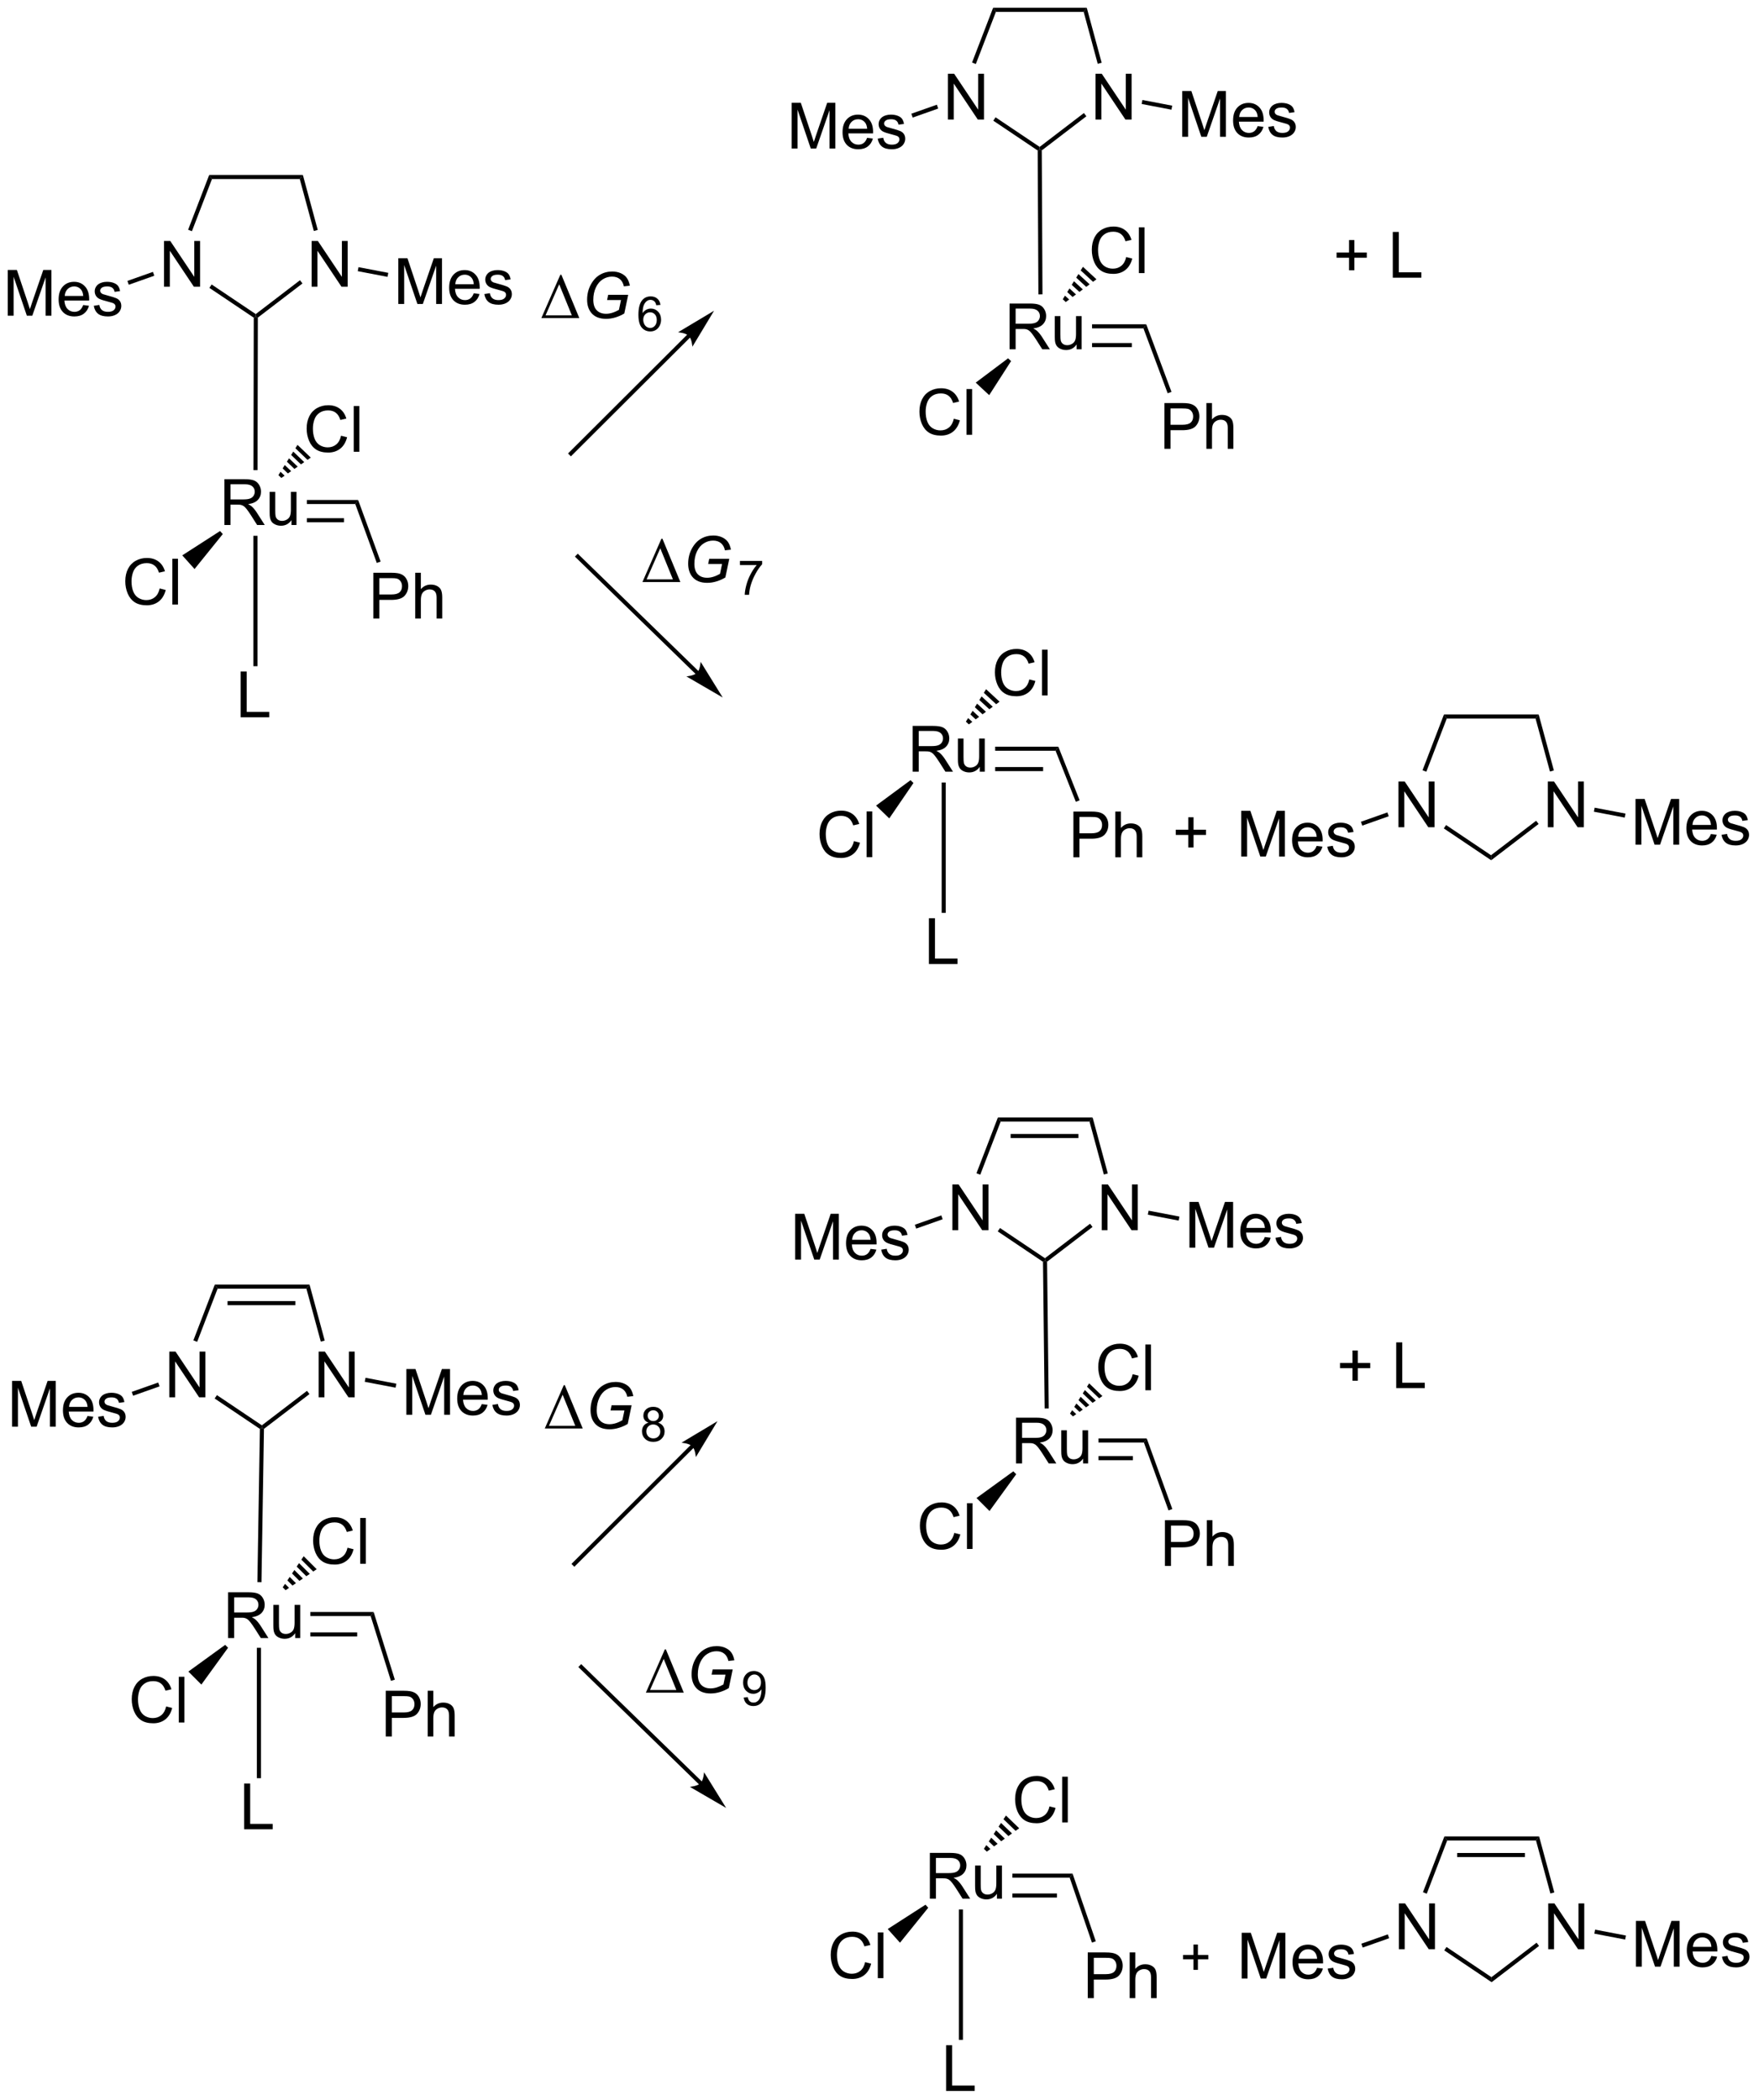 <?xml version="1.0" encoding="UTF-8"?>
<!DOCTYPE svg PUBLIC '-//W3C//DTD SVG 1.0//EN'
          'http://www.w3.org/TR/2001/REC-SVG-20010904/DTD/svg10.dtd'>
<svg stroke-dasharray="none" shape-rendering="auto" xmlns="http://www.w3.org/2000/svg" font-family="'Dialog'" text-rendering="auto" width="604" fill-opacity="1" color-interpolation="auto" color-rendering="auto" preserveAspectRatio="xMidYMid meet" font-size="12px" viewBox="0 0 604 721" fill="black" xmlns:xlink="http://www.w3.org/1999/xlink" stroke="black" image-rendering="auto" stroke-miterlimit="10" stroke-linecap="square" stroke-linejoin="miter" font-style="normal" stroke-width="1" height="721" stroke-dashoffset="0" font-weight="normal" stroke-opacity="1"
><!--Generated by the Batik Graphics2D SVG Generator--><defs id="genericDefs"
  /><g
  ><defs id="defs1"
    ><clipPath clipPathUnits="userSpaceOnUse" id="clipPath1"
      ><path d="M2.111 0.633 L228.379 0.633 L228.379 270.812 L2.111 270.812 L2.111 0.633 Z"
      /></clipPath
      ><clipPath clipPathUnits="userSpaceOnUse" id="clipPath2"
      ><path d="M36.592 93.199 L36.592 355.866 L256.569 355.866 L256.569 93.199 Z"
      /></clipPath
    ></defs
    ><g transform="scale(2.667,2.667) translate(-2.111,-0.633) matrix(1.029,0,0,1.029,-35.528,-95.232)"
    ><path d="M65.119 298.075 L65.119 292.348 L67.658 292.348 Q68.423 292.348 68.822 292.502 Q69.22 292.656 69.457 293.046 Q69.697 293.437 69.697 293.911 Q69.697 294.52 69.301 294.939 Q68.908 295.356 68.082 295.468 Q68.384 295.614 68.54 295.755 Q68.871 296.059 69.168 296.515 L70.165 298.075 L69.212 298.075 L68.455 296.882 Q68.121 296.366 67.905 296.093 Q67.692 295.82 67.522 295.71 Q67.353 295.601 67.176 295.559 Q67.048 295.531 66.754 295.531 L65.876 295.531 L65.876 298.075 L65.119 298.075 ZM65.876 294.874 L67.504 294.874 Q68.025 294.874 68.317 294.767 Q68.611 294.661 68.762 294.424 Q68.915 294.187 68.915 293.911 Q68.915 293.505 68.619 293.244 Q68.324 292.981 67.689 292.981 L65.876 292.981 L65.876 294.874 ZM73.513 298.075 L73.513 297.465 Q73.029 298.168 72.195 298.168 Q71.828 298.168 71.51 298.028 Q71.193 297.887 71.037 297.674 Q70.883 297.46 70.82 297.153 Q70.779 296.945 70.779 296.497 L70.779 293.926 L71.482 293.926 L71.482 296.226 Q71.482 296.778 71.524 296.968 Q71.591 297.247 71.805 297.406 Q72.021 297.562 72.336 297.562 Q72.654 297.562 72.93 297.4 Q73.209 297.239 73.323 296.96 Q73.438 296.679 73.438 296.148 L73.438 293.926 L74.141 293.926 L74.141 298.075 L73.513 298.075 Z" stroke="none" clip-path="url(#clipPath2)"
    /></g
    ><g transform="matrix(2.743,0,0,2.743,-100.369,-255.64)"
    ><path d="M57.388 306.769 L58.146 306.959 Q57.909 307.894 57.289 308.387 Q56.669 308.876 55.776 308.876 Q54.849 308.876 54.268 308.498 Q53.69 308.121 53.385 307.407 Q53.083 306.691 53.083 305.871 Q53.083 304.975 53.425 304.311 Q53.768 303.644 54.398 303.298 Q55.029 302.952 55.786 302.952 Q56.646 302.952 57.232 303.389 Q57.818 303.827 58.05 304.621 L57.302 304.795 Q57.104 304.17 56.724 303.887 Q56.346 303.6 55.771 303.6 Q55.112 303.6 54.667 303.918 Q54.224 304.233 54.044 304.767 Q53.865 305.301 53.865 305.866 Q53.865 306.598 54.078 307.142 Q54.292 307.686 54.74 307.957 Q55.19 308.225 55.714 308.225 Q56.349 308.225 56.789 307.858 Q57.232 307.491 57.388 306.769 ZM58.975 308.777 L58.975 303.051 L59.678 303.051 L59.678 308.777 L58.975 308.777 Z" stroke="none" clip-path="url(#clipPath2)"
    /></g
    ><g transform="matrix(2.743,0,0,2.743,-100.369,-255.64)"
    ><path d="M64.78 299.061 L65.141 299.422 L61.799 304.031 L60.171 302.403 Z" stroke="none" clip-path="url(#clipPath2)"
    /></g
    ><g transform="matrix(2.743,0,0,2.743,-100.369,-255.64)"
    ><path d="M80.093 286.904 L80.851 287.094 Q80.614 288.029 79.994 288.521 Q79.374 289.011 78.481 289.011 Q77.554 289.011 76.973 288.633 Q76.395 288.256 76.09 287.542 Q75.788 286.826 75.788 286.006 Q75.788 285.11 76.129 284.446 Q76.473 283.779 77.103 283.433 Q77.734 283.087 78.492 283.087 Q79.351 283.087 79.937 283.524 Q80.523 283.962 80.754 284.756 L80.007 284.93 Q79.809 284.305 79.429 284.021 Q79.051 283.735 78.476 283.735 Q77.817 283.735 77.372 284.053 Q76.929 284.368 76.749 284.902 Q76.57 285.435 76.57 286 Q76.57 286.732 76.783 287.277 Q76.997 287.821 77.445 288.092 Q77.895 288.36 78.418 288.36 Q79.054 288.36 79.494 287.993 Q79.937 287.625 80.093 286.904 ZM81.68 288.912 L81.68 283.185 L82.383 283.185 L82.383 288.912 L81.68 288.912 Z" stroke="none" clip-path="url(#clipPath2)"
    /></g
    ><g transform="matrix(2.743,0,0,2.743,-100.369,-255.64)"
    ><path d="M71.982 291.859 L72.274 291.427 L72.775 291.928 L72.343 292.22 ZM72.565 290.994 L72.857 290.562 L73.64 291.345 L73.208 291.637 ZM73.149 290.129 L73.441 289.697 L74.505 290.761 L74.073 291.053 ZM73.732 289.264 L74.024 288.832 L75.37 290.178 L74.938 290.47 ZM74.316 288.399 L74.607 287.967 L76.235 289.594 L75.802 289.886 Z" stroke="none" clip-path="url(#clipPath2)"
    /></g
    ><g transform="matrix(2.743,0,0,2.743,-100.369,-255.64)"
    ><path d="M75.445 295.455 L75.445 294.945 L83.365 294.945 L82.991 295.455 ZM75.445 298.007 L81.303 298.007 L81.303 297.496 L75.445 297.496 Z" stroke="none" clip-path="url(#clipPath2)"
    /></g
    ><g transform="matrix(2.743,0,0,2.743,-100.369,-255.64)"
    ><path d="M67.15 322.144 L67.15 316.417 L67.908 316.417 L67.908 321.467 L70.729 321.467 L70.729 322.144 L67.15 322.144 Z" stroke="none" clip-path="url(#clipPath2)"
    /></g
    ><g transform="matrix(2.743,0,0,2.743,-100.369,-255.64)"
    ><path d="M68.747 299.43 L69.257 299.43 L69.257 315.748 L68.747 315.748 Z" stroke="none" clip-path="url(#clipPath2)"
    /></g
    ><g transform="matrix(2.743,0,0,2.743,-100.369,-255.64)"
    ><path d="M84.883 310.529 L84.883 304.803 L87.045 304.803 Q87.615 304.803 87.914 304.857 Q88.336 304.928 88.62 305.125 Q88.907 305.321 89.081 305.678 Q89.256 306.032 89.256 306.459 Q89.256 307.188 88.789 307.696 Q88.326 308.201 87.11 308.201 L85.641 308.201 L85.641 310.529 L84.883 310.529 ZM85.641 307.524 L87.123 307.524 Q87.857 307.524 88.164 307.25 Q88.474 306.977 88.474 306.482 Q88.474 306.123 88.292 305.868 Q88.11 305.61 87.813 305.529 Q87.623 305.477 87.107 305.477 L85.641 305.477 L85.641 307.524 ZM90.131 310.529 L90.131 304.803 L90.834 304.803 L90.834 306.857 Q91.326 306.287 92.076 306.287 Q92.537 306.287 92.875 306.469 Q93.216 306.649 93.362 306.969 Q93.508 307.29 93.508 307.899 L93.508 310.529 L92.805 310.529 L92.805 307.899 Q92.805 307.373 92.576 307.133 Q92.349 306.891 91.93 306.891 Q91.618 306.891 91.341 307.055 Q91.068 307.217 90.951 307.495 Q90.834 307.771 90.834 308.258 L90.834 310.529 L90.131 310.529 Z" stroke="none" clip-path="url(#clipPath2)"
    /></g
    ><g transform="matrix(2.743,0,0,2.743,-100.369,-255.64)"
    ><path d="M82.991 295.455 L83.365 294.945 L86.018 303.415 L85.531 303.567 Z" stroke="none" clip-path="url(#clipPath2)"
    /></g
    ><g transform="matrix(2.743,0,0,2.743,-100.369,-255.64)"
    ><path d="M87.461 270.267 L87.461 264.541 L88.602 264.541 L89.959 268.595 Q90.146 269.161 90.232 269.442 Q90.329 269.129 90.537 268.525 L91.907 264.541 L92.927 264.541 L92.927 270.267 L92.196 270.267 L92.196 265.473 L90.532 270.267 L89.849 270.267 L88.193 265.392 L88.193 270.267 L87.461 270.267 ZM96.899 268.931 L97.625 269.02 Q97.454 269.658 96.987 270.01 Q96.524 270.361 95.802 270.361 Q94.891 270.361 94.357 269.801 Q93.826 269.239 93.826 268.228 Q93.826 267.181 94.365 266.603 Q94.904 266.025 95.763 266.025 Q96.594 266.025 97.12 266.593 Q97.649 267.158 97.649 268.184 Q97.649 268.247 97.646 268.372 L94.552 268.372 Q94.592 269.056 94.938 269.421 Q95.287 269.783 95.805 269.783 Q96.193 269.783 96.467 269.58 Q96.74 269.377 96.899 268.931 ZM94.592 267.793 L96.907 267.793 Q96.86 267.27 96.641 267.01 Q96.305 266.603 95.771 266.603 Q95.287 266.603 94.956 266.929 Q94.625 267.252 94.592 267.793 ZM98.228 269.028 L98.924 268.918 Q98.981 269.338 99.249 269.562 Q99.517 269.783 99.996 269.783 Q100.481 269.783 100.715 269.585 Q100.95 269.387 100.95 269.122 Q100.95 268.885 100.744 268.747 Q100.598 268.653 100.025 268.51 Q99.252 268.314 98.952 268.171 Q98.653 268.028 98.499 267.778 Q98.346 267.525 98.346 267.22 Q98.346 266.942 98.471 266.707 Q98.598 266.47 98.817 266.314 Q98.981 266.192 99.265 266.108 Q99.549 266.025 99.871 266.025 Q100.361 266.025 100.728 266.166 Q101.098 266.306 101.272 266.546 Q101.45 266.786 101.517 267.189 L100.83 267.283 Q100.783 266.963 100.556 266.783 Q100.332 266.603 99.924 266.603 Q99.439 266.603 99.231 266.765 Q99.025 266.924 99.025 267.137 Q99.025 267.275 99.111 267.385 Q99.197 267.497 99.379 267.572 Q99.486 267.611 100.002 267.752 Q100.746 267.95 101.041 268.077 Q101.338 268.205 101.504 268.447 Q101.674 268.689 101.674 269.049 Q101.674 269.4 101.468 269.71 Q101.262 270.02 100.874 270.192 Q100.489 270.361 100.002 270.361 Q99.192 270.361 98.767 270.025 Q98.346 269.689 98.228 269.028 Z" stroke="none" clip-path="url(#clipPath2)"
    /></g
    ><g transform="matrix(2.743,0,0,2.743,-100.369,-255.64)"
    ><path d="M76.479 268.082 L76.479 262.355 L77.258 262.355 L80.265 266.85 L80.265 262.355 L80.992 262.355 L80.992 268.082 L80.213 268.082 L77.206 263.582 L77.206 268.082 L76.479 268.082 Z" stroke="none" clip-path="url(#clipPath2)"
    /></g
    ><g transform="matrix(2.743,0,0,2.743,-100.369,-255.64)"
    ><path d="M86.205 266.373 L86.109 266.874 L82.251 266.137 L82.346 265.635 Z" stroke="none" clip-path="url(#clipPath2)"
    /></g
    ><g transform="matrix(2.743,0,0,2.743,-100.369,-255.64)"
    ><path d="M57.785 268.082 L57.785 262.355 L58.564 262.355 L61.572 266.85 L61.572 262.355 L62.298 262.355 L62.298 268.082 L61.52 268.082 L58.512 263.582 L58.512 268.082 L57.785 268.082 Z" stroke="none" clip-path="url(#clipPath2)"
    /></g
    ><g transform="matrix(2.743,0,0,2.743,-100.369,-255.64)"
    ><path d="M53.253 267.879 L53.083 267.398 L56.397 266.227 L56.566 266.708 Z" stroke="none" clip-path="url(#clipPath2)"
    /></g
    ><g transform="matrix(2.743,0,0,2.743,-100.369,-255.64)"
    ><path d="M38.106 271.754 L38.106 266.027 L39.246 266.027 L40.603 270.082 Q40.791 270.647 40.877 270.928 Q40.973 270.616 41.181 270.011 L42.551 266.027 L43.572 266.027 L43.572 271.754 L42.84 271.754 L42.84 266.959 L41.176 271.754 L40.494 271.754 L38.837 266.879 L38.837 271.754 L38.106 271.754 ZM47.543 270.418 L48.27 270.506 Q48.098 271.144 47.632 271.496 Q47.168 271.847 46.447 271.847 Q45.535 271.847 45.002 271.287 Q44.47 270.725 44.47 269.714 Q44.47 268.668 45.009 268.089 Q45.548 267.511 46.408 267.511 Q47.239 267.511 47.764 268.079 Q48.293 268.644 48.293 269.67 Q48.293 269.733 48.291 269.858 L45.197 269.858 Q45.236 270.543 45.582 270.907 Q45.931 271.269 46.449 271.269 Q46.837 271.269 47.111 271.066 Q47.384 270.863 47.543 270.418 ZM45.236 269.28 L47.551 269.28 Q47.504 268.756 47.285 268.496 Q46.949 268.089 46.416 268.089 Q45.931 268.089 45.6 268.415 Q45.27 268.738 45.236 269.28 ZM48.873 270.514 L49.568 270.405 Q49.625 270.824 49.893 271.048 Q50.162 271.269 50.641 271.269 Q51.125 271.269 51.36 271.071 Q51.594 270.873 51.594 270.608 Q51.594 270.371 51.388 270.233 Q51.242 270.139 50.669 269.996 Q49.896 269.8 49.596 269.657 Q49.297 269.514 49.143 269.264 Q48.99 269.011 48.99 268.707 Q48.99 268.428 49.115 268.194 Q49.242 267.957 49.461 267.8 Q49.625 267.678 49.909 267.595 Q50.193 267.511 50.516 267.511 Q51.005 267.511 51.373 267.652 Q51.742 267.793 51.917 268.032 Q52.094 268.272 52.162 268.675 L51.474 268.769 Q51.427 268.449 51.201 268.269 Q50.977 268.089 50.568 268.089 Q50.084 268.089 49.875 268.251 Q49.669 268.41 49.669 268.623 Q49.669 268.761 49.755 268.871 Q49.841 268.983 50.024 269.058 Q50.13 269.097 50.646 269.238 Q51.391 269.436 51.685 269.563 Q51.982 269.691 52.149 269.933 Q52.318 270.175 52.318 270.535 Q52.318 270.886 52.112 271.196 Q51.906 271.506 51.518 271.678 Q51.133 271.847 50.646 271.847 Q49.836 271.847 49.412 271.511 Q48.99 271.175 48.873 270.514 Z" stroke="none" clip-path="url(#clipPath2)"
    /></g
    ><g transform="matrix(2.743,0,0,2.743,-100.369,-255.64)"
    ><path d="M69.635 272.027 L69.382 271.899 L69.372 271.585 L75.02 267.269 L75.33 267.674 Z" stroke="none" clip-path="url(#clipPath2)"
    /></g
    ><g transform="matrix(2.743,0,0,2.743,-100.369,-255.64)"
    ><path d="M77.241 260.976 L76.749 261.11 L74.949 254.481 L75.339 253.971 Z" stroke="none" clip-path="url(#clipPath2)"
    /></g
    ><g transform="matrix(2.743,0,0,2.743,-100.369,-255.64)"
    ><path d="M75.339 253.971 L74.949 254.481 L63.831 254.481 L63.48 253.971 ZM73.563 256.039 L65.076 256.039 L65.076 256.549 L73.563 256.549 Z" stroke="none" clip-path="url(#clipPath2)"
    /></g
    ><g transform="matrix(2.743,0,0,2.743,-100.369,-255.64)"
    ><path d="M63.48 253.971 L63.831 254.481 L61.274 261.135 L60.798 260.952 Z" stroke="none" clip-path="url(#clipPath2)"
    /></g
    ><g transform="matrix(2.743,0,0,2.743,-100.369,-255.64)"
    ><path d="M63.463 268.229 L63.747 267.805 L69.372 271.585 L69.382 271.899 L69.125 272.034 Z" stroke="none" clip-path="url(#clipPath2)"
    /></g
    ><g transform="matrix(2.743,0,0,2.743,-100.369,-255.64)"
    ><path d="M69.125 272.034 L69.382 271.899 L69.635 272.027 L69.322 291.222 L68.812 291.214 Z" stroke="none" clip-path="url(#clipPath2)"
    /></g
    ><g transform="matrix(2.743,0,0,2.743,-100.369,-255.64)"
    ><path d="M123.067 274.035 L108.31 288.748 L108.129 288.928 L108.489 289.29 L108.67 289.11 L123.427 274.397 L123.608 274.216 L123.248 273.855 L123.067 274.035 ZM126.409 271.064 L121.895 273.763 C121.895 273.763 122.853 273.821 123.247 274.216 C123.641 274.611 123.696 275.569 123.696 275.569 Z" stroke="none" clip-path="url(#clipPath2)"
    /></g
    ><g transform="matrix(2.743,0,0,2.743,-100.369,-255.64)"
    ><path d="M117.441 305.045 L119.816 299.626 L119.948 299.626 L122.191 305.045 L117.441 305.045 ZM121.258 304.712 L119.675 300.821 L117.964 304.712 L121.258 304.712 Z" stroke="none" clip-path="url(#clipPath2)"
    /></g
    ><g transform="matrix(2.743,0,0,2.743,-100.369,-255.64)"
    ><path d="M125.668 302.787 L125.804 302.139 L128.312 302.139 L127.825 304.469 Q127.351 304.766 126.744 304.957 Q126.14 305.144 125.554 305.144 Q124.304 305.144 123.687 304.389 Q123.168 303.751 123.168 302.751 Q123.168 301.719 123.622 300.876 Q124.077 300.029 124.77 299.626 Q125.465 299.219 126.312 299.219 Q126.921 299.219 127.405 299.441 Q127.89 299.662 128.148 300.032 Q128.405 300.399 128.52 300.993 L127.77 301.076 Q127.648 300.485 127.267 300.173 Q126.887 299.858 126.288 299.858 Q125.668 299.858 125.129 300.196 Q124.59 300.532 124.267 301.214 Q123.945 301.897 123.945 302.764 Q123.945 303.626 124.369 304.068 Q124.796 304.509 125.546 304.509 Q126.293 304.509 127.153 304.016 L127.411 302.787 L125.668 302.787 Z" stroke="none" clip-path="url(#clipPath2)"
    /></g
    ><g transform="matrix(2.743,0,0,2.743,-100.369,-255.64)"
    ><path d="M129.693 305.651 L130.201 305.604 Q130.265 305.961 130.447 306.123 Q130.629 306.284 130.912 306.284 Q131.156 306.284 131.338 306.172 Q131.521 306.061 131.638 305.875 Q131.756 305.69 131.834 305.373 Q131.914 305.057 131.914 304.729 Q131.914 304.694 131.912 304.623 Q131.754 304.875 131.478 305.032 Q131.205 305.188 130.886 305.188 Q130.353 305.188 129.984 304.801 Q129.615 304.414 129.615 303.782 Q129.615 303.129 130 302.731 Q130.384 302.332 130.964 302.332 Q131.384 302.332 131.73 302.559 Q132.078 302.784 132.257 303.202 Q132.439 303.618 132.439 304.409 Q132.439 305.233 132.259 305.721 Q132.082 306.207 131.728 306.463 Q131.375 306.719 130.9 306.719 Q130.396 306.719 130.076 306.44 Q129.757 306.159 129.693 305.651 ZM131.853 303.756 Q131.853 303.301 131.611 303.036 Q131.369 302.768 131.029 302.768 Q130.677 302.768 130.416 303.055 Q130.156 303.342 130.156 303.799 Q130.156 304.209 130.404 304.467 Q130.652 304.723 131.015 304.723 Q131.381 304.723 131.617 304.467 Q131.853 304.209 131.853 303.756 Z" stroke="none" clip-path="url(#clipPath2)"
    /></g
    ><g transform="matrix(2.743,0,0,2.743,-100.369,-255.64)"
    ><path d="M124.47 316.177 L109.529 301.65 L109.347 301.472 L108.991 301.838 L109.174 302.016 L124.115 316.543 L124.297 316.72 L124.653 316.355 L124.47 316.177 ZM127.493 319.472 L124.724 315 C124.724 315 124.681 315.959 124.292 316.36 C123.903 316.76 122.946 316.83 122.946 316.83 Z" stroke="none" clip-path="url(#clipPath2)"
    /></g
    ><g transform="matrix(2.743,0,0,2.743,-100.369,-255.64)"
    ><path d="M104.789 271.981 L107.164 266.562 L107.297 266.562 L109.539 271.981 L104.789 271.981 ZM108.607 271.648 L107.023 267.757 L105.312 271.648 L108.607 271.648 Z" stroke="none" clip-path="url(#clipPath2)"
    /></g
    ><g transform="matrix(2.743,0,0,2.743,-100.369,-255.64)"
    ><path d="M113.017 269.723 L113.152 269.075 L115.66 269.075 L115.173 271.406 Q114.699 271.702 114.092 271.892 Q113.488 272.08 112.902 272.08 Q111.652 272.08 111.035 271.325 Q110.517 270.687 110.517 269.687 Q110.517 268.656 110.97 267.812 Q111.426 266.965 112.118 266.562 Q112.814 266.156 113.66 266.156 Q114.269 266.156 114.754 266.377 Q115.238 266.598 115.496 266.968 Q115.754 267.335 115.868 267.929 L115.118 268.012 Q114.996 267.421 114.616 267.109 Q114.236 266.793 113.636 266.793 Q113.017 266.793 112.478 267.132 Q111.939 267.468 111.616 268.15 Q111.293 268.833 111.293 269.7 Q111.293 270.562 111.717 271.004 Q112.144 271.445 112.894 271.445 Q113.642 271.445 114.501 270.952 L114.759 269.723 L113.017 269.723 Z" stroke="none" clip-path="url(#clipPath2)"
    /></g
    ><g transform="matrix(2.743,0,0,2.743,-100.369,-255.64)"
    ><path d="M117.774 271.251 Q117.446 271.132 117.287 270.909 Q117.129 270.687 117.129 270.376 Q117.129 269.907 117.465 269.589 Q117.803 269.269 118.364 269.269 Q118.926 269.269 119.268 269.595 Q119.612 269.921 119.612 270.39 Q119.612 270.688 119.453 270.911 Q119.297 271.132 118.979 271.251 Q119.373 271.38 119.58 271.667 Q119.787 271.954 119.787 272.353 Q119.787 272.903 119.397 273.28 Q119.008 273.655 118.371 273.655 Q117.737 273.655 117.346 273.278 Q116.957 272.901 116.957 272.339 Q116.957 271.919 117.168 271.638 Q117.381 271.354 117.774 271.251 ZM117.668 270.358 Q117.668 270.663 117.864 270.856 Q118.061 271.05 118.375 271.05 Q118.68 271.05 118.873 270.858 Q119.069 270.665 119.069 270.388 Q119.069 270.097 118.868 269.899 Q118.668 269.702 118.37 269.702 Q118.067 269.702 117.868 269.895 Q117.668 270.089 117.668 270.358 ZM117.498 272.341 Q117.498 272.567 117.606 272.778 Q117.713 272.989 117.924 273.104 Q118.135 273.22 118.377 273.22 Q118.756 273.22 119.002 272.978 Q119.248 272.733 119.248 272.358 Q119.248 271.978 118.995 271.729 Q118.74 271.479 118.36 271.479 Q117.989 271.479 117.743 271.726 Q117.498 271.972 117.498 272.341 Z" stroke="none" clip-path="url(#clipPath2)"
    /></g
    ><g transform="matrix(2.743,0,0,2.743,-100.369,-255.64)"
    ><path d="M163.781 276.355 L163.781 270.629 L166.32 270.629 Q167.085 270.629 167.484 270.783 Q167.882 270.936 168.119 271.327 Q168.359 271.717 168.359 272.191 Q168.359 272.801 167.963 273.22 Q167.57 273.637 166.744 273.749 Q167.046 273.894 167.202 274.035 Q167.533 274.34 167.83 274.796 L168.827 276.355 L167.874 276.355 L167.117 275.163 Q166.783 274.647 166.567 274.374 Q166.353 274.1 166.184 273.991 Q166.015 273.881 165.838 273.84 Q165.71 273.811 165.416 273.811 L164.538 273.811 L164.538 276.355 L163.781 276.355 ZM164.538 273.155 L166.166 273.155 Q166.687 273.155 166.978 273.048 Q167.273 272.941 167.424 272.704 Q167.577 272.467 167.577 272.191 Q167.577 271.785 167.281 271.525 Q166.986 271.262 166.351 271.262 L164.538 271.262 L164.538 273.155 ZM172.175 276.355 L172.175 275.746 Q171.691 276.449 170.857 276.449 Q170.49 276.449 170.173 276.308 Q169.855 276.168 169.699 275.954 Q169.545 275.741 169.482 275.433 Q169.441 275.225 169.441 274.777 L169.441 272.207 L170.144 272.207 L170.144 274.506 Q170.144 275.058 170.186 275.249 Q170.253 275.527 170.467 275.686 Q170.683 275.842 170.998 275.842 Q171.316 275.842 171.592 275.681 Q171.87 275.519 171.985 275.241 Q172.1 274.96 172.1 274.428 L172.1 272.207 L172.803 272.207 L172.803 276.355 L172.175 276.355 Z" stroke="none" clip-path="url(#clipPath2)"
    /></g
    ><g transform="matrix(2.743,0,0,2.743,-100.369,-255.64)"
    ><path d="M156.05 285.05 L156.808 285.24 Q156.571 286.175 155.951 286.667 Q155.331 287.157 154.438 287.157 Q153.511 287.157 152.93 286.779 Q152.352 286.401 152.047 285.688 Q151.745 284.972 151.745 284.151 Q151.745 283.256 152.087 282.592 Q152.43 281.925 153.06 281.579 Q153.691 281.232 154.448 281.232 Q155.308 281.232 155.894 281.67 Q156.48 282.107 156.712 282.901 L155.964 283.076 Q155.766 282.451 155.386 282.167 Q155.008 281.881 154.433 281.881 Q153.774 281.881 153.329 282.198 Q152.886 282.513 152.706 283.047 Q152.527 283.581 152.527 284.146 Q152.527 284.878 152.74 285.422 Q152.954 285.967 153.402 286.237 Q153.852 286.506 154.375 286.506 Q155.011 286.506 155.451 286.138 Q155.894 285.771 156.05 285.05 ZM157.637 287.058 L157.637 281.331 L158.34 281.331 L158.34 287.058 L157.637 287.058 Z" stroke="none" clip-path="url(#clipPath2)"
    /></g
    ><g transform="matrix(2.743,0,0,2.743,-100.369,-255.64)"
    ><path d="M163.442 277.342 L163.803 277.703 L160.461 282.311 L158.833 280.684 Z" stroke="none" clip-path="url(#clipPath2)"
    /></g
    ><g transform="matrix(2.743,0,0,2.743,-100.369,-255.64)"
    ><path d="M178.38 265.185 L179.138 265.375 Q178.901 266.31 178.281 266.802 Q177.661 267.291 176.768 267.291 Q175.841 267.291 175.26 266.914 Q174.682 266.536 174.377 265.823 Q174.075 265.107 174.075 264.286 Q174.075 263.39 174.417 262.726 Q174.76 262.06 175.39 261.713 Q176.021 261.367 176.779 261.367 Q177.638 261.367 178.224 261.805 Q178.81 262.242 179.042 263.036 L178.294 263.211 Q178.096 262.586 177.716 262.302 Q177.338 262.015 176.763 262.015 Q176.104 262.015 175.659 262.333 Q175.216 262.648 175.036 263.182 Q174.857 263.716 174.857 264.281 Q174.857 265.013 175.07 265.557 Q175.284 266.101 175.732 266.372 Q176.182 266.64 176.706 266.64 Q177.341 266.64 177.781 266.273 Q178.224 265.906 178.38 265.185 ZM179.967 267.192 L179.967 261.466 L180.67 261.466 L180.67 267.192 L179.967 267.192 Z" stroke="none" clip-path="url(#clipPath2)"
    /></g
    ><g transform="matrix(2.743,0,0,2.743,-100.369,-255.64)"
    ><path d="M170.538 270.116 L170.804 269.696 L171.316 270.187 L170.906 270.47 ZM171.07 269.275 L171.336 268.854 L172.135 269.621 L171.725 269.904 ZM171.601 268.433 L171.867 268.013 L172.953 269.055 L172.544 269.338 ZM172.133 267.592 L172.399 267.171 L173.772 268.489 L173.363 268.772 ZM172.665 266.75 L172.93 266.33 L174.591 267.923 L174.182 268.206 Z" stroke="none" clip-path="url(#clipPath2)"
    /></g
    ><g transform="matrix(2.743,0,0,2.743,-100.369,-255.64)"
    ><path d="M174.107 273.736 L174.107 273.225 L180.144 273.225 L179.786 273.736 ZM174.107 275.95 L178.412 275.95 L178.412 275.44 L174.107 275.44 Z" stroke="none" clip-path="url(#clipPath2)"
    /></g
    ><g transform="matrix(2.743,0,0,2.743,-100.369,-255.64)"
    ><path d="M182.42 289.185 L182.42 283.458 L184.582 283.458 Q185.152 283.458 185.451 283.513 Q185.873 283.583 186.157 283.781 Q186.444 283.976 186.618 284.333 Q186.793 284.687 186.793 285.115 Q186.793 285.844 186.326 286.351 Q185.863 286.857 184.647 286.857 L183.178 286.857 L183.178 289.185 L182.42 289.185 ZM183.178 286.18 L184.66 286.18 Q185.394 286.18 185.701 285.906 Q186.011 285.633 186.011 285.138 Q186.011 284.779 185.829 284.523 Q185.647 284.265 185.35 284.185 Q185.16 284.133 184.644 284.133 L183.178 284.133 L183.178 286.18 ZM187.668 289.185 L187.668 283.458 L188.371 283.458 L188.371 285.513 Q188.863 284.943 189.613 284.943 Q190.074 284.943 190.412 285.125 Q190.754 285.305 190.899 285.625 Q191.045 285.945 191.045 286.555 L191.045 289.185 L190.342 289.185 L190.342 286.555 Q190.342 286.029 190.113 285.789 Q189.886 285.547 189.467 285.547 Q189.155 285.547 188.879 285.711 Q188.605 285.872 188.488 286.151 Q188.371 286.427 188.371 286.914 L188.371 289.185 L187.668 289.185 Z" stroke="none" clip-path="url(#clipPath2)"
    /></g
    ><g transform="matrix(2.743,0,0,2.743,-100.369,-255.64)"
    ><path d="M179.786 273.736 L180.144 273.225 L183.346 282.06 L182.867 282.233 Z" stroke="none" clip-path="url(#clipPath2)"
    /></g
    ><g transform="matrix(2.743,0,0,2.743,-100.369,-255.64)"
    ><path d="M185.49 249.352 L185.49 243.625 L186.63 243.625 L187.987 247.68 Q188.174 248.245 188.261 248.526 Q188.357 248.214 188.565 247.61 L189.935 243.625 L190.956 243.625 L190.956 249.352 L190.224 249.352 L190.224 244.558 L188.56 249.352 L187.878 249.352 L186.221 244.477 L186.221 249.352 L185.49 249.352 ZM194.927 248.016 L195.654 248.105 Q195.482 248.743 195.016 249.094 Q194.552 249.446 193.831 249.446 Q192.919 249.446 192.386 248.886 Q191.854 248.323 191.854 247.313 Q191.854 246.266 192.393 245.688 Q192.932 245.11 193.792 245.11 Q194.623 245.11 195.149 245.677 Q195.677 246.243 195.677 247.269 Q195.677 247.331 195.674 247.456 L192.581 247.456 Q192.62 248.141 192.966 248.506 Q193.315 248.868 193.833 248.868 Q194.221 248.868 194.495 248.664 Q194.768 248.461 194.927 248.016 ZM192.62 246.878 L194.935 246.878 Q194.888 246.355 194.669 246.094 Q194.333 245.688 193.799 245.688 Q193.315 245.688 192.984 246.013 Q192.654 246.336 192.62 246.878 ZM196.257 248.112 L196.952 248.003 Q197.009 248.422 197.277 248.646 Q197.546 248.868 198.025 248.868 Q198.509 248.868 198.744 248.67 Q198.978 248.472 198.978 248.206 Q198.978 247.969 198.772 247.831 Q198.626 247.737 198.054 247.594 Q197.28 247.399 196.981 247.256 Q196.681 247.112 196.527 246.862 Q196.374 246.61 196.374 246.305 Q196.374 246.026 196.499 245.792 Q196.626 245.555 196.845 245.399 Q197.009 245.276 197.293 245.193 Q197.577 245.11 197.9 245.11 Q198.389 245.11 198.757 245.25 Q199.126 245.391 199.301 245.631 Q199.478 245.87 199.546 246.274 L198.858 246.368 Q198.811 246.047 198.585 245.868 Q198.361 245.688 197.952 245.688 Q197.468 245.688 197.259 245.849 Q197.054 246.008 197.054 246.222 Q197.054 246.36 197.139 246.469 Q197.225 246.581 197.408 246.657 Q197.514 246.696 198.03 246.836 Q198.775 247.034 199.069 247.162 Q199.366 247.289 199.533 247.532 Q199.702 247.774 199.702 248.133 Q199.702 248.485 199.496 248.795 Q199.29 249.105 198.902 249.276 Q198.517 249.446 198.03 249.446 Q197.22 249.446 196.796 249.11 Q196.374 248.774 196.257 248.112 Z" stroke="none" clip-path="url(#clipPath2)"
    /></g
    ><g transform="matrix(2.743,0,0,2.743,-100.369,-255.64)"
    ><path d="M174.507 247.166 L174.507 241.44 L175.286 241.44 L178.294 245.935 L178.294 241.44 L179.02 241.44 L179.02 247.166 L178.242 247.166 L175.234 242.666 L175.234 247.166 L174.507 247.166 Z" stroke="none" clip-path="url(#clipPath2)"
    /></g
    ><g transform="matrix(2.743,0,0,2.743,-100.369,-255.64)"
    ><path d="M184.234 245.458 L184.138 245.959 L180.279 245.221 L180.375 244.72 Z" stroke="none" clip-path="url(#clipPath2)"
    /></g
    ><g transform="matrix(2.743,0,0,2.743,-100.369,-255.64)"
    ><path d="M155.814 247.166 L155.814 241.44 L156.592 241.44 L159.6 245.935 L159.6 241.44 L160.327 241.44 L160.327 247.166 L159.548 247.166 L156.54 242.666 L156.54 247.166 L155.814 247.166 Z" stroke="none" clip-path="url(#clipPath2)"
    /></g
    ><g transform="matrix(2.743,0,0,2.743,-100.369,-255.64)"
    ><path d="M151.281 246.963 L151.111 246.482 L154.425 245.312 L154.595 245.793 Z" stroke="none" clip-path="url(#clipPath2)"
    /></g
    ><g transform="matrix(2.743,0,0,2.743,-100.369,-255.64)"
    ><path d="M136.134 250.838 L136.134 245.112 L137.275 245.112 L138.631 249.166 Q138.819 249.731 138.905 250.013 Q139.001 249.7 139.21 249.096 L140.579 245.112 L141.6 245.112 L141.6 250.838 L140.868 250.838 L140.868 246.044 L139.204 250.838 L138.522 250.838 L136.866 245.963 L136.866 250.838 L136.134 250.838 ZM145.571 249.502 L146.298 249.591 Q146.126 250.229 145.66 250.58 Q145.196 250.932 144.475 250.932 Q143.564 250.932 143.03 250.372 Q142.499 249.81 142.499 248.799 Q142.499 247.752 143.038 247.174 Q143.577 246.596 144.436 246.596 Q145.267 246.596 145.793 247.164 Q146.321 247.729 146.321 248.755 Q146.321 248.817 146.319 248.942 L143.225 248.942 Q143.264 249.627 143.611 249.992 Q143.96 250.354 144.478 250.354 Q144.866 250.354 145.139 250.151 Q145.413 249.948 145.571 249.502 ZM143.264 248.364 L145.579 248.364 Q145.532 247.841 145.314 247.58 Q144.978 247.174 144.444 247.174 Q143.96 247.174 143.629 247.5 Q143.298 247.823 143.264 248.364 ZM146.901 249.599 L147.596 249.489 Q147.654 249.909 147.922 250.132 Q148.19 250.354 148.669 250.354 Q149.154 250.354 149.388 250.156 Q149.622 249.958 149.622 249.692 Q149.622 249.455 149.417 249.317 Q149.271 249.224 148.698 249.08 Q147.924 248.885 147.625 248.742 Q147.326 248.599 147.172 248.349 Q147.018 248.096 147.018 247.791 Q147.018 247.513 147.143 247.278 Q147.271 247.041 147.489 246.885 Q147.654 246.763 147.937 246.679 Q148.221 246.596 148.544 246.596 Q149.034 246.596 149.401 246.737 Q149.771 246.877 149.945 247.117 Q150.122 247.356 150.19 247.76 L149.502 247.854 Q149.456 247.534 149.229 247.354 Q149.005 247.174 148.596 247.174 Q148.112 247.174 147.904 247.336 Q147.698 247.494 147.698 247.708 Q147.698 247.846 147.784 247.955 Q147.87 248.067 148.052 248.143 Q148.159 248.182 148.674 248.323 Q149.419 248.52 149.714 248.648 Q150.01 248.776 150.177 249.018 Q150.346 249.26 150.346 249.619 Q150.346 249.971 150.141 250.281 Q149.935 250.591 149.547 250.763 Q149.161 250.932 148.674 250.932 Q147.864 250.932 147.44 250.596 Q147.018 250.26 146.901 249.599 Z" stroke="none" clip-path="url(#clipPath2)"
    /></g
    ><g transform="matrix(2.743,0,0,2.743,-100.369,-255.64)"
    ><path d="M167.667 251.109 L167.41 250.984 L167.401 250.67 L173.048 246.353 L173.358 246.758 Z" stroke="none" clip-path="url(#clipPath2)"
    /></g
    ><g transform="matrix(2.743,0,0,2.743,-100.369,-255.64)"
    ><path d="M175.27 240.061 L174.777 240.195 L172.977 233.565 L173.368 233.055 Z" stroke="none" clip-path="url(#clipPath2)"
    /></g
    ><g transform="matrix(2.743,0,0,2.743,-100.369,-255.64)"
    ><path d="M173.368 233.055 L172.977 233.565 L161.859 233.565 L161.509 233.055 ZM171.591 235.123 L163.105 235.123 L163.105 235.633 L171.591 235.633 Z" stroke="none" clip-path="url(#clipPath2)"
    /></g
    ><g transform="matrix(2.743,0,0,2.743,-100.369,-255.64)"
    ><path d="M161.509 233.055 L161.859 233.565 L159.303 240.22 L158.827 240.036 Z" stroke="none" clip-path="url(#clipPath2)"
    /></g
    ><g transform="matrix(2.743,0,0,2.743,-100.369,-255.64)"
    ><path d="M161.491 247.314 L161.775 246.89 L167.401 250.67 L167.41 250.984 L167.157 251.121 Z" stroke="none" clip-path="url(#clipPath2)"
    /></g
    ><g transform="matrix(2.743,0,0,2.743,-100.369,-255.64)"
    ><path d="M167.157 251.121 L167.41 250.984 L167.667 251.109 L167.874 269.477 L167.364 269.482 Z" stroke="none" clip-path="url(#clipPath2)"
    /></g
    ><g transform="matrix(2.743,0,0,2.743,-100.369,-255.64)"
    ><path d="M205.898 266.002 L205.898 264.432 L204.338 264.432 L204.338 263.776 L205.898 263.776 L205.898 262.218 L206.562 262.218 L206.562 263.776 L208.119 263.776 L208.119 264.432 L206.562 264.432 L206.562 266.002 L205.898 266.002 ZM211.373 266.929 L211.373 261.202 L212.131 261.202 L212.131 266.252 L214.951 266.252 L214.951 266.929 L211.373 266.929 Z" stroke="none" clip-path="url(#clipPath2)"
    /></g
    ><g transform="matrix(2.743,0,0,2.743,-100.369,-255.64)"
    ><path d="M152.994 330.825 L152.994 325.099 L155.534 325.099 Q156.299 325.099 156.698 325.252 Q157.096 325.406 157.333 325.796 Q157.573 326.187 157.573 326.661 Q157.573 327.27 157.177 327.69 Q156.784 328.106 155.958 328.218 Q156.26 328.364 156.416 328.505 Q156.747 328.81 157.044 329.265 L158.041 330.825 L157.088 330.825 L156.33 329.632 Q155.997 329.117 155.781 328.843 Q155.567 328.57 155.398 328.461 Q155.229 328.351 155.052 328.31 Q154.924 328.281 154.63 328.281 L153.752 328.281 L153.752 330.825 L152.994 330.825 ZM153.752 327.625 L155.38 327.625 Q155.901 327.625 156.192 327.518 Q156.487 327.411 156.638 327.174 Q156.791 326.937 156.791 326.661 Q156.791 326.255 156.494 325.994 Q156.2 325.731 155.565 325.731 L153.752 325.731 L153.752 327.625 ZM161.389 330.825 L161.389 330.216 Q160.905 330.919 160.071 330.919 Q159.704 330.919 159.386 330.778 Q159.069 330.638 158.912 330.424 Q158.759 330.211 158.696 329.903 Q158.655 329.695 158.655 329.247 L158.655 326.677 L159.358 326.677 L159.358 328.976 Q159.358 329.528 159.399 329.718 Q159.467 329.997 159.681 330.156 Q159.897 330.312 160.212 330.312 Q160.53 330.312 160.806 330.151 Q161.084 329.989 161.199 329.711 Q161.314 329.429 161.314 328.898 L161.314 326.677 L162.017 326.677 L162.017 330.825 L161.389 330.825 Z" stroke="none" clip-path="url(#clipPath2)"
    /></g
    ><g transform="matrix(2.743,0,0,2.743,-100.369,-255.64)"
    ><path d="M144.889 338.77 L145.647 338.96 Q145.41 339.895 144.79 340.387 Q144.17 340.876 143.277 340.876 Q142.35 340.876 141.769 340.499 Q141.191 340.121 140.886 339.408 Q140.584 338.692 140.584 337.871 Q140.584 336.975 140.925 336.311 Q141.269 335.645 141.899 335.298 Q142.53 334.952 143.287 334.952 Q144.147 334.952 144.733 335.389 Q145.319 335.827 145.55 336.621 L144.803 336.796 Q144.605 336.171 144.225 335.887 Q143.847 335.6 143.272 335.6 Q142.613 335.6 142.168 335.918 Q141.725 336.233 141.545 336.767 Q141.365 337.301 141.365 337.866 Q141.365 338.598 141.579 339.142 Q141.793 339.686 142.24 339.957 Q142.691 340.225 143.214 340.225 Q143.85 340.225 144.29 339.858 Q144.733 339.491 144.889 338.77 ZM146.476 340.777 L146.476 335.051 L147.179 335.051 L147.179 340.777 L146.476 340.777 Z" stroke="none" clip-path="url(#clipPath2)"
    /></g
    ><g transform="matrix(2.743,0,0,2.743,-100.369,-255.64)"
    ><path d="M152.449 331.582 L152.79 331.962 L149.255 336.339 L147.717 334.626 Z" stroke="none" clip-path="url(#clipPath2)"
    /></g
    ><g transform="matrix(2.743,0,0,2.743,-100.369,-255.64)"
    ><path d="M167.969 319.279 L168.727 319.469 Q168.49 320.404 167.87 320.897 Q167.25 321.386 166.357 321.386 Q165.43 321.386 164.849 321.009 Q164.271 320.631 163.966 319.917 Q163.664 319.201 163.664 318.381 Q163.664 317.485 164.005 316.821 Q164.349 316.154 164.979 315.808 Q165.609 315.462 166.367 315.462 Q167.227 315.462 167.813 315.899 Q168.399 316.337 168.63 317.131 L167.883 317.305 Q167.685 316.68 167.305 316.397 Q166.927 316.11 166.352 316.11 Q165.693 316.11 165.248 316.428 Q164.805 316.743 164.625 317.277 Q164.446 317.811 164.446 318.376 Q164.446 319.108 164.659 319.652 Q164.873 320.196 165.321 320.467 Q165.771 320.735 166.294 320.735 Q166.93 320.735 167.37 320.368 Q167.813 320.001 167.969 319.279 ZM169.556 321.287 L169.556 315.561 L170.259 315.561 L170.259 321.287 L169.556 321.287 Z" stroke="none" clip-path="url(#clipPath2)"
    /></g
    ><g transform="matrix(2.743,0,0,2.743,-100.369,-255.64)"
    ><path d="M159.756 324.587 L160.063 324.124 L160.575 324.616 L160.124 324.941 ZM160.37 323.661 L160.677 323.198 L161.475 323.966 L161.025 324.291 ZM160.984 322.735 L161.291 322.273 L162.376 323.316 L161.926 323.641 ZM161.597 321.81 L161.904 321.347 L163.277 322.666 L162.826 322.991 ZM162.211 320.884 L162.518 320.421 L164.177 322.016 L163.727 322.341 Z" stroke="none" clip-path="url(#clipPath2)"
    /></g
    ><g transform="matrix(2.743,0,0,2.743,-100.369,-255.64)"
    ><path d="M163.321 328.205 L163.321 327.695 L170.861 327.695 L170.497 328.205 ZM163.321 330.689 L168.905 330.689 L168.905 330.179 L163.321 330.179 Z" stroke="none" clip-path="url(#clipPath2)"
    /></g
    ><g transform="matrix(2.743,0,0,2.743,-100.369,-255.64)"
    ><path d="M155.026 354.894 L155.026 349.168 L155.784 349.168 L155.784 354.217 L158.605 354.217 L158.605 354.894 L155.026 354.894 Z" stroke="none" clip-path="url(#clipPath2)"
    /></g
    ><g transform="matrix(2.743,0,0,2.743,-100.369,-255.64)"
    ><path d="M156.623 332.18 L157.133 332.18 L157.133 348.498 L156.623 348.498 Z" stroke="none" clip-path="url(#clipPath2)"
    /></g
    ><g transform="matrix(2.743,0,0,2.743,-100.369,-255.64)"
    ><path d="M172.759 343.279 L172.759 337.553 L174.921 337.553 Q175.491 337.553 175.79 337.608 Q176.212 337.678 176.496 337.876 Q176.783 338.071 176.957 338.428 Q177.132 338.782 177.132 339.209 Q177.132 339.938 176.665 340.446 Q176.202 340.951 174.986 340.951 L173.517 340.951 L173.517 343.279 L172.759 343.279 ZM173.517 340.274 L174.999 340.274 Q175.733 340.274 176.04 340.001 Q176.35 339.727 176.35 339.233 Q176.35 338.873 176.168 338.618 Q175.986 338.36 175.689 338.279 Q175.499 338.227 174.983 338.227 L173.517 338.227 L173.517 340.274 ZM178.007 343.279 L178.007 337.553 L178.71 337.553 L178.71 339.608 Q179.202 339.037 179.952 339.037 Q180.413 339.037 180.751 339.22 Q181.093 339.399 181.238 339.72 Q181.384 340.04 181.384 340.649 L181.384 343.279 L180.681 343.279 L180.681 340.649 Q180.681 340.123 180.452 339.884 Q180.225 339.642 179.806 339.642 Q179.494 339.642 179.218 339.805 Q178.944 339.967 178.827 340.246 Q178.71 340.522 178.71 341.009 L178.71 343.279 L178.007 343.279 Z" stroke="none" clip-path="url(#clipPath2)"
    /></g
    ><g transform="matrix(2.743,0,0,2.743,-100.369,-255.64)"
    ><path d="M170.497 328.205 L170.861 327.695 L173.767 336.158 L173.284 336.324 Z" stroke="none" clip-path="url(#clipPath2)"
    /></g
    ><g transform="matrix(2.743,0,0,2.743,-100.369,-255.64)"
    ><path d="M185.993 339.736 L185.993 338.42 L184.687 338.42 L184.687 337.871 L185.993 337.871 L185.993 336.567 L186.549 336.567 L186.549 337.871 L187.854 337.871 L187.854 338.42 L186.549 338.42 L186.549 339.736 L185.993 339.736 Z" stroke="none" clip-path="url(#clipPath2)"
    /></g
    ><g transform="matrix(2.743,0,0,2.743,-100.369,-255.64)"
    ><path d="M241.385 339.335 L241.385 333.609 L242.525 333.609 L243.882 337.663 Q244.07 338.228 244.155 338.51 Q244.252 338.197 244.46 337.593 L245.83 333.609 L246.851 333.609 L246.851 339.335 L246.119 339.335 L246.119 334.541 L244.455 339.335 L243.773 339.335 L242.116 334.46 L242.116 339.335 L241.385 339.335 ZM250.822 337.999 L251.549 338.088 Q251.377 338.726 250.911 339.077 Q250.447 339.429 249.726 339.429 Q248.814 339.429 248.28 338.869 Q247.749 338.307 247.749 337.296 Q247.749 336.249 248.288 335.671 Q248.827 335.093 249.687 335.093 Q250.518 335.093 251.043 335.661 Q251.572 336.226 251.572 337.252 Q251.572 337.314 251.57 337.439 L248.476 337.439 Q248.515 338.124 248.861 338.489 Q249.21 338.851 249.728 338.851 Q250.116 338.851 250.39 338.648 Q250.663 338.445 250.822 337.999 ZM248.515 336.861 L250.83 336.861 Q250.783 336.338 250.564 336.077 Q250.228 335.671 249.695 335.671 Q249.21 335.671 248.879 335.997 Q248.549 336.32 248.515 336.861 ZM252.152 338.096 L252.847 337.986 Q252.904 338.406 253.172 338.63 Q253.441 338.851 253.92 338.851 Q254.404 338.851 254.638 338.653 Q254.873 338.455 254.873 338.189 Q254.873 337.952 254.667 337.814 Q254.521 337.721 253.948 337.577 Q253.175 337.382 252.875 337.239 Q252.576 337.096 252.422 336.846 Q252.269 336.593 252.269 336.288 Q252.269 336.01 252.394 335.775 Q252.521 335.538 252.74 335.382 Q252.904 335.26 253.188 335.176 Q253.472 335.093 253.795 335.093 Q254.284 335.093 254.652 335.234 Q255.021 335.374 255.196 335.614 Q255.373 335.853 255.441 336.257 L254.753 336.351 Q254.706 336.031 254.48 335.851 Q254.256 335.671 253.847 335.671 Q253.363 335.671 253.154 335.833 Q252.948 335.991 252.948 336.205 Q252.948 336.343 253.034 336.452 Q253.12 336.564 253.303 336.64 Q253.409 336.679 253.925 336.82 Q254.67 337.017 254.964 337.145 Q255.261 337.273 255.428 337.515 Q255.597 337.757 255.597 338.116 Q255.597 338.468 255.391 338.778 Q255.185 339.088 254.797 339.26 Q254.412 339.429 253.925 339.429 Q253.115 339.429 252.691 339.093 Q252.269 338.757 252.152 338.096 Z" stroke="none" clip-path="url(#clipPath2)"
    /></g
    ><g transform="matrix(2.743,0,0,2.743,-100.369,-255.64)"
    ><path d="M230.402 337.15 L230.402 331.423 L231.181 331.423 L234.189 335.918 L234.189 331.423 L234.915 331.423 L234.915 337.15 L234.137 337.15 L231.129 332.65 L231.129 337.15 L230.402 337.15 Z" stroke="none" clip-path="url(#clipPath2)"
    /></g
    ><g transform="matrix(2.743,0,0,2.743,-100.369,-255.64)"
    ><path d="M240.129 335.441 L240.033 335.942 L236.174 335.204 L236.27 334.703 Z" stroke="none" clip-path="url(#clipPath2)"
    /></g
    ><g transform="matrix(2.743,0,0,2.743,-100.369,-255.64)"
    ><path d="M211.709 337.15 L211.709 331.423 L212.487 331.423 L215.495 335.918 L215.495 331.423 L216.222 331.423 L216.222 337.15 L215.443 337.15 L212.435 332.65 L212.435 337.15 L211.709 337.15 Z" stroke="none" clip-path="url(#clipPath2)"
    /></g
    ><g transform="matrix(2.743,0,0,2.743,-100.369,-255.64)"
    ><path d="M207.176 336.947 L207.006 336.466 L210.32 335.295 L210.49 335.776 Z" stroke="none" clip-path="url(#clipPath2)"
    /></g
    ><g transform="matrix(2.743,0,0,2.743,-100.369,-255.64)"
    ><path d="M192.029 340.822 L192.029 335.095 L193.17 335.095 L194.526 339.15 Q194.714 339.715 194.8 339.996 Q194.896 339.683 195.105 339.079 L196.474 335.095 L197.495 335.095 L197.495 340.822 L196.763 340.822 L196.763 336.027 L195.099 340.822 L194.417 340.822 L192.761 335.947 L192.761 340.822 L192.029 340.822 ZM201.466 339.486 L202.193 339.574 Q202.021 340.212 201.555 340.564 Q201.091 340.915 200.37 340.915 Q199.459 340.915 198.925 340.355 Q198.393 339.793 198.393 338.782 Q198.393 337.736 198.933 337.157 Q199.472 336.579 200.331 336.579 Q201.162 336.579 201.688 337.147 Q202.216 337.712 202.216 338.738 Q202.216 338.801 202.214 338.926 L199.12 338.926 Q199.159 339.611 199.506 339.975 Q199.855 340.337 200.373 340.337 Q200.761 340.337 201.034 340.134 Q201.308 339.931 201.466 339.486 ZM199.159 338.348 L201.474 338.348 Q201.427 337.824 201.209 337.564 Q200.873 337.157 200.339 337.157 Q199.855 337.157 199.524 337.483 Q199.193 337.806 199.159 338.348 ZM202.796 339.582 L203.491 339.473 Q203.548 339.892 203.817 340.116 Q204.085 340.337 204.564 340.337 Q205.048 340.337 205.283 340.139 Q205.517 339.941 205.517 339.676 Q205.517 339.439 205.311 339.301 Q205.166 339.207 204.593 339.064 Q203.819 338.868 203.52 338.725 Q203.22 338.582 203.067 338.332 Q202.913 338.079 202.913 337.775 Q202.913 337.496 203.038 337.262 Q203.166 337.025 203.384 336.868 Q203.548 336.746 203.832 336.663 Q204.116 336.579 204.439 336.579 Q204.929 336.579 205.296 336.72 Q205.666 336.861 205.84 337.1 Q206.017 337.34 206.085 337.743 L205.397 337.837 Q205.351 337.517 205.124 337.337 Q204.9 337.157 204.491 337.157 Q204.007 337.157 203.798 337.319 Q203.593 337.478 203.593 337.691 Q203.593 337.829 203.679 337.939 Q203.765 338.051 203.947 338.126 Q204.054 338.165 204.569 338.306 Q205.314 338.504 205.608 338.631 Q205.905 338.759 206.072 339.001 Q206.241 339.243 206.241 339.603 Q206.241 339.954 206.036 340.264 Q205.83 340.574 205.442 340.746 Q205.056 340.915 204.569 340.915 Q203.759 340.915 203.335 340.579 Q202.913 340.243 202.796 339.582 Z" stroke="none" clip-path="url(#clipPath2)"
    /></g
    ><g transform="matrix(2.743,0,0,2.743,-100.369,-255.64)"
    ><path d="M223.315 341.281 L223.296 340.653 L228.944 336.336 L229.253 336.742 Z" stroke="none" clip-path="url(#clipPath2)"
    /></g
    ><g transform="matrix(2.743,0,0,2.743,-100.369,-255.64)"
    ><path d="M231.165 330.045 L230.672 330.178 L228.873 323.549 L229.263 323.038 Z" stroke="none" clip-path="url(#clipPath2)"
    /></g
    ><g transform="matrix(2.743,0,0,2.743,-100.369,-255.64)"
    ><path d="M229.263 323.038 L228.873 323.549 L217.754 323.549 L217.404 323.038 ZM227.486 325.106 L219 325.106 L219 325.617 L227.486 325.617 Z" stroke="none" clip-path="url(#clipPath2)"
    /></g
    ><g transform="matrix(2.743,0,0,2.743,-100.369,-255.64)"
    ><path d="M217.404 323.038 L217.754 323.549 L215.198 330.203 L214.721 330.02 Z" stroke="none" clip-path="url(#clipPath2)"
    /></g
    ><g transform="matrix(2.743,0,0,2.743,-100.369,-255.64)"
    ><path d="M217.386 337.297 L217.671 336.873 L223.296 340.653 L223.315 341.281 Z" stroke="none" clip-path="url(#clipPath2)"
    /></g
    ><g transform="matrix(2.743,0,0,2.743,-100.369,-255.64)"
    ><path d="M64.685 158.902 L64.685 153.175 L67.224 153.175 Q67.99 153.175 68.388 153.329 Q68.787 153.483 69.024 153.873 Q69.263 154.264 69.263 154.738 Q69.263 155.347 68.867 155.767 Q68.474 156.183 67.649 156.295 Q67.951 156.441 68.107 156.582 Q68.438 156.886 68.734 157.342 L69.732 158.902 L68.779 158.902 L68.021 157.709 Q67.688 157.194 67.472 156.92 Q67.258 156.647 67.089 156.537 Q66.919 156.428 66.742 156.386 Q66.615 156.358 66.32 156.358 L65.443 156.358 L65.443 158.902 L64.685 158.902 ZM65.443 155.701 L67.07 155.701 Q67.591 155.701 67.883 155.595 Q68.177 155.488 68.328 155.251 Q68.482 155.014 68.482 154.738 Q68.482 154.332 68.185 154.071 Q67.891 153.808 67.255 153.808 L65.443 153.808 L65.443 155.701 ZM73.079 158.902 L73.079 158.292 Q72.595 158.996 71.762 158.996 Q71.395 158.996 71.077 158.855 Q70.759 158.714 70.603 158.501 Q70.449 158.287 70.387 157.98 Q70.345 157.772 70.345 157.324 L70.345 154.754 L71.048 154.754 L71.048 157.053 Q71.048 157.605 71.09 157.795 Q71.158 158.074 71.371 158.233 Q71.587 158.389 71.903 158.389 Q72.22 158.389 72.496 158.227 Q72.775 158.066 72.889 157.787 Q73.004 157.506 73.004 156.975 L73.004 154.754 L73.707 154.754 L73.707 158.902 L73.079 158.902 Z" stroke="none" clip-path="url(#clipPath2)"
    /></g
    ><g transform="matrix(2.743,0,0,2.743,-100.369,-255.64)"
    ><path d="M56.579 166.846 L57.337 167.036 Q57.1 167.971 56.48 168.464 Q55.861 168.953 54.967 168.953 Q54.04 168.953 53.46 168.576 Q52.882 168.198 52.577 167.484 Q52.275 166.768 52.275 165.948 Q52.275 165.052 52.616 164.388 Q52.96 163.721 53.59 163.375 Q54.22 163.029 54.978 163.029 Q55.837 163.029 56.423 163.466 Q57.009 163.904 57.241 164.698 L56.493 164.872 Q56.296 164.247 55.915 163.964 Q55.538 163.677 54.962 163.677 Q54.303 163.677 53.858 163.995 Q53.415 164.31 53.236 164.844 Q53.056 165.378 53.056 165.943 Q53.056 166.674 53.27 167.219 Q53.483 167.763 53.931 168.034 Q54.382 168.302 54.905 168.302 Q55.54 168.302 55.98 167.935 Q56.423 167.568 56.579 166.846 ZM58.167 168.854 L58.167 163.128 L58.87 163.128 L58.87 168.854 L58.167 168.854 Z" stroke="none" clip-path="url(#clipPath2)"
    /></g
    ><g transform="matrix(2.743,0,0,2.743,-100.369,-255.64)"
    ><path d="M64.139 159.659 L64.48 160.039 L60.945 164.415 L59.408 162.702 Z" stroke="none" clip-path="url(#clipPath2)"
    /></g
    ><g transform="matrix(2.743,0,0,2.743,-100.369,-255.64)"
    ><path d="M79.284 147.731 L80.042 147.921 Q79.805 148.856 79.186 149.348 Q78.566 149.838 77.672 149.838 Q76.745 149.838 76.165 149.46 Q75.587 149.083 75.282 148.369 Q74.98 147.653 74.98 146.833 Q74.98 145.937 75.321 145.273 Q75.665 144.606 76.295 144.26 Q76.925 143.913 77.683 143.913 Q78.542 143.913 79.128 144.351 Q79.714 144.788 79.946 145.583 L79.198 145.757 Q79.001 145.132 78.62 144.848 Q78.243 144.562 77.667 144.562 Q77.008 144.562 76.563 144.88 Q76.12 145.195 75.941 145.729 Q75.761 146.262 75.761 146.827 Q75.761 147.559 75.975 148.104 Q76.188 148.648 76.636 148.919 Q77.087 149.187 77.61 149.187 Q78.245 149.187 78.686 148.82 Q79.128 148.452 79.284 147.731 ZM80.872 149.739 L80.872 144.012 L81.575 144.012 L81.575 149.739 L80.872 149.739 Z" stroke="none" clip-path="url(#clipPath2)"
    /></g
    ><g transform="matrix(2.743,0,0,2.743,-100.369,-255.64)"
    ><path d="M71.443 152.663 L71.709 152.242 L72.22 152.733 L71.811 153.016 ZM71.974 151.821 L72.24 151.401 L73.039 152.167 L72.63 152.45 ZM72.506 150.98 L72.772 150.559 L73.858 151.601 L73.448 151.884 ZM73.037 150.138 L73.303 149.718 L74.677 151.036 L74.267 151.319 ZM73.569 149.297 L73.835 148.876 L75.496 150.47 L75.086 150.753 Z" stroke="none" clip-path="url(#clipPath2)"
    /></g
    ><g transform="matrix(2.743,0,0,2.743,-100.369,-255.64)"
    ><path d="M75.011 156.282 L75.011 155.772 L81.423 155.772 L81.066 156.282 ZM75.011 158.564 L79.649 158.564 L79.649 158.053 L75.011 158.053 Z" stroke="none" clip-path="url(#clipPath2)"
    /></g
    ><g transform="matrix(2.743,0,0,2.743,-100.369,-255.64)"
    ><path d="M66.717 182.971 L66.717 177.244 L67.475 177.244 L67.475 182.294 L70.295 182.294 L70.295 182.971 L66.717 182.971 Z" stroke="none" clip-path="url(#clipPath2)"
    /></g
    ><g transform="matrix(2.743,0,0,2.743,-100.369,-255.64)"
    ><path d="M68.313 160.257 L68.823 160.257 L68.823 176.575 L68.313 176.575 Z" stroke="none" clip-path="url(#clipPath2)"
    /></g
    ><g transform="matrix(2.743,0,0,2.743,-100.369,-255.64)"
    ><path d="M83.325 170.606 L83.325 164.88 L85.486 164.88 Q86.056 164.88 86.356 164.934 Q86.778 165.005 87.062 165.203 Q87.348 165.398 87.522 165.755 Q87.697 166.109 87.697 166.536 Q87.697 167.265 87.231 167.773 Q86.767 168.278 85.551 168.278 L84.082 168.278 L84.082 170.606 L83.325 170.606 ZM84.082 167.601 L85.564 167.601 Q86.299 167.601 86.606 167.328 Q86.916 167.054 86.916 166.559 Q86.916 166.2 86.733 165.945 Q86.551 165.687 86.254 165.606 Q86.064 165.554 85.549 165.554 L84.082 165.554 L84.082 167.601 ZM88.572 170.606 L88.572 164.88 L89.275 164.88 L89.275 166.934 Q89.767 166.364 90.517 166.364 Q90.978 166.364 91.317 166.546 Q91.658 166.726 91.804 167.046 Q91.95 167.367 91.95 167.976 L91.95 170.606 L91.246 170.606 L91.246 167.976 Q91.246 167.45 91.017 167.21 Q90.791 166.968 90.371 166.968 Q90.059 166.968 89.783 167.132 Q89.51 167.294 89.392 167.572 Q89.275 167.849 89.275 168.335 L89.275 170.606 L88.572 170.606 Z" stroke="none" clip-path="url(#clipPath2)"
    /></g
    ><g transform="matrix(2.743,0,0,2.743,-100.369,-255.64)"
    ><path d="M81.066 156.282 L81.423 155.772 L84.239 163.48 L83.76 163.655 Z" stroke="none" clip-path="url(#clipPath2)"
    /></g
    ><g transform="matrix(2.743,0,0,2.743,-100.369,-255.64)"
    ><path d="M86.454 131.241 L86.454 125.514 L87.595 125.514 L88.951 129.569 Q89.139 130.134 89.225 130.416 Q89.321 130.103 89.53 129.499 L90.9 125.514 L91.92 125.514 L91.92 131.241 L91.189 131.241 L91.189 126.447 L89.525 131.241 L88.842 131.241 L87.186 126.366 L87.186 131.241 L86.454 131.241 ZM95.892 129.905 L96.618 129.994 Q96.446 130.632 95.98 130.983 Q95.517 131.335 94.795 131.335 Q93.884 131.335 93.35 130.775 Q92.819 130.212 92.819 129.202 Q92.819 128.155 93.358 127.577 Q93.897 126.999 94.756 126.999 Q95.587 126.999 96.113 127.567 Q96.642 128.132 96.642 129.158 Q96.642 129.22 96.639 129.345 L93.545 129.345 Q93.584 130.03 93.931 130.395 Q94.28 130.757 94.798 130.757 Q95.186 130.757 95.459 130.554 Q95.733 130.35 95.892 129.905 ZM93.584 128.767 L95.9 128.767 Q95.853 128.244 95.634 127.983 Q95.298 127.577 94.764 127.577 Q94.28 127.577 93.949 127.903 Q93.618 128.225 93.584 128.767 ZM97.221 130.001 L97.916 129.892 Q97.974 130.311 98.242 130.535 Q98.51 130.757 98.989 130.757 Q99.474 130.757 99.708 130.559 Q99.942 130.361 99.942 130.095 Q99.942 129.858 99.737 129.72 Q99.591 129.626 99.018 129.483 Q98.245 129.288 97.945 129.145 Q97.646 129.001 97.492 128.751 Q97.338 128.499 97.338 128.194 Q97.338 127.915 97.463 127.681 Q97.591 127.444 97.81 127.288 Q97.974 127.165 98.257 127.082 Q98.541 126.999 98.864 126.999 Q99.354 126.999 99.721 127.139 Q100.091 127.28 100.265 127.52 Q100.442 127.759 100.51 128.163 L99.823 128.257 Q99.776 127.936 99.549 127.757 Q99.325 127.577 98.916 127.577 Q98.432 127.577 98.224 127.738 Q98.018 127.897 98.018 128.111 Q98.018 128.249 98.104 128.358 Q98.19 128.47 98.372 128.546 Q98.479 128.585 98.995 128.725 Q99.739 128.923 100.034 129.051 Q100.331 129.179 100.497 129.421 Q100.666 129.663 100.666 130.022 Q100.666 130.374 100.461 130.684 Q100.255 130.994 99.867 131.166 Q99.481 131.335 98.995 131.335 Q98.185 131.335 97.76 130.999 Q97.338 130.663 97.221 130.001 Z" stroke="none" clip-path="url(#clipPath2)"
    /></g
    ><g transform="matrix(2.743,0,0,2.743,-100.369,-255.64)"
    ><path d="M75.603 129.081 L75.603 123.354 L76.382 123.354 L79.39 127.849 L79.39 123.354 L80.116 123.354 L80.116 129.081 L79.338 129.081 L76.33 124.581 L76.33 129.081 L75.603 129.081 Z" stroke="none" clip-path="url(#clipPath2)"
    /></g
    ><g transform="matrix(2.743,0,0,2.743,-100.369,-255.64)"
    ><path d="M85.198 127.347 L85.102 127.848 L81.375 127.135 L81.471 126.634 Z" stroke="none" clip-path="url(#clipPath2)"
    /></g
    ><g transform="matrix(2.743,0,0,2.743,-100.369,-255.64)"
    ><path d="M57.124 129.081 L57.124 123.354 L57.903 123.354 L60.911 127.849 L60.911 123.354 L61.637 123.354 L61.637 129.081 L60.859 129.081 L57.851 124.581 L57.851 129.081 L57.124 129.081 Z" stroke="none" clip-path="url(#clipPath2)"
    /></g
    ><g transform="matrix(2.743,0,0,2.743,-100.369,-255.64)"
    ><path d="M52.711 128.835 L52.541 128.354 L55.736 127.226 L55.905 127.707 Z" stroke="none" clip-path="url(#clipPath2)"
    /></g
    ><g transform="matrix(2.743,0,0,2.743,-100.369,-255.64)"
    ><path d="M37.564 132.71 L37.564 126.984 L38.705 126.984 L40.062 131.038 Q40.249 131.603 40.335 131.885 Q40.431 131.572 40.64 130.968 L42.01 126.984 L43.03 126.984 L43.03 132.71 L42.298 132.71 L42.298 127.916 L40.635 132.71 L39.952 132.71 L38.296 127.835 L38.296 132.71 L37.564 132.71 ZM47.002 131.374 L47.728 131.463 Q47.556 132.101 47.09 132.452 Q46.627 132.804 45.905 132.804 Q44.994 132.804 44.46 132.244 Q43.929 131.681 43.929 130.671 Q43.929 129.624 44.468 129.046 Q45.007 128.468 45.866 128.468 Q46.697 128.468 47.223 129.036 Q47.752 129.601 47.752 130.627 Q47.752 130.689 47.749 130.814 L44.655 130.814 Q44.694 131.499 45.041 131.864 Q45.39 132.226 45.908 132.226 Q46.296 132.226 46.569 132.023 Q46.843 131.82 47.002 131.374 ZM44.694 130.236 L47.01 130.236 Q46.963 129.713 46.744 129.452 Q46.408 129.046 45.874 129.046 Q45.39 129.046 45.059 129.372 Q44.728 129.695 44.694 130.236 ZM48.331 131.47 L49.026 131.361 Q49.084 131.78 49.352 132.004 Q49.62 132.226 50.099 132.226 Q50.584 132.226 50.818 132.028 Q51.052 131.83 51.052 131.564 Q51.052 131.327 50.847 131.189 Q50.701 131.095 50.128 130.952 Q49.355 130.757 49.055 130.614 Q48.756 130.47 48.602 130.22 Q48.448 129.968 48.448 129.663 Q48.448 129.385 48.573 129.15 Q48.701 128.913 48.92 128.757 Q49.084 128.635 49.367 128.551 Q49.651 128.468 49.974 128.468 Q50.464 128.468 50.831 128.608 Q51.201 128.749 51.375 128.989 Q51.552 129.228 51.62 129.632 L50.933 129.726 Q50.886 129.405 50.659 129.226 Q50.435 129.046 50.026 129.046 Q49.542 129.046 49.334 129.208 Q49.128 129.366 49.128 129.58 Q49.128 129.718 49.214 129.827 Q49.3 129.939 49.482 130.015 Q49.589 130.054 50.105 130.195 Q50.849 130.392 51.144 130.52 Q51.441 130.648 51.607 130.89 Q51.776 131.132 51.776 131.491 Q51.776 131.843 51.571 132.153 Q51.365 132.463 50.977 132.635 Q50.592 132.804 50.105 132.804 Q49.295 132.804 48.87 132.468 Q48.448 132.132 48.331 131.47 Z" stroke="none" clip-path="url(#clipPath2)"
    /></g
    ><g transform="matrix(2.743,0,0,2.743,-100.369,-255.64)"
    ><path d="M68.869 132.947 L68.614 132.821 L68.604 132.507 L74.144 128.269 L74.454 128.674 Z" stroke="none" clip-path="url(#clipPath2)"
    /></g
    ><g transform="matrix(2.743,0,0,2.743,-100.369,-255.64)"
    ><path d="M76.368 121.975 L75.876 122.109 L74.115 115.606 L74.505 115.096 Z" stroke="none" clip-path="url(#clipPath2)"
    /></g
    ><g transform="matrix(2.743,0,0,2.743,-100.369,-255.64)"
    ><path d="M74.505 115.096 L74.115 115.606 L63.128 115.606 L62.778 115.096 Z" stroke="none" clip-path="url(#clipPath2)"
    /></g
    ><g transform="matrix(2.743,0,0,2.743,-100.369,-255.64)"
    ><path d="M62.778 115.096 L63.128 115.606 L60.616 122.134 L60.14 121.951 Z" stroke="none" clip-path="url(#clipPath2)"
    /></g
    ><g transform="matrix(2.743,0,0,2.743,-100.369,-255.64)"
    ><path d="M62.802 129.226 L63.086 128.802 L68.604 132.507 L68.614 132.821 L68.358 132.957 Z" stroke="none" clip-path="url(#clipPath2)"
    /></g
    ><g transform="matrix(2.743,0,0,2.743,-100.369,-255.64)"
    ><path d="M68.358 132.957 L68.614 132.821 L68.869 132.947 L68.831 152.034 L68.321 152.033 Z" stroke="none" clip-path="url(#clipPath2)"
    /></g
    ><g transform="matrix(2.743,0,0,2.743,-100.369,-255.64)"
    ><path d="M122.637 135.059 L107.88 149.772 L107.699 149.952 L108.059 150.313 L108.24 150.133 L122.998 135.42 L123.178 135.24 L122.818 134.879 L122.637 135.059 ZM125.979 132.087 L121.465 134.786 C121.465 134.786 122.423 134.844 122.817 135.239 C123.211 135.635 123.266 136.593 123.266 136.593 Z" stroke="none" clip-path="url(#clipPath2)"
    /></g
    ><g transform="matrix(2.743,0,0,2.743,-100.369,-255.64)"
    ><path d="M117.011 166.043 L119.386 160.624 L119.519 160.624 L121.761 166.043 L117.011 166.043 ZM120.829 165.71 L119.245 161.82 L117.534 165.71 L120.829 165.71 Z" stroke="none" clip-path="url(#clipPath2)"
    /></g
    ><g transform="matrix(2.743,0,0,2.743,-100.369,-255.64)"
    ><path d="M125.239 163.786 L125.374 163.137 L127.882 163.137 L127.395 165.468 Q126.921 165.765 126.314 165.955 Q125.71 166.143 125.124 166.143 Q123.874 166.143 123.257 165.387 Q122.739 164.749 122.739 163.749 Q122.739 162.718 123.192 161.874 Q123.648 161.028 124.34 160.624 Q125.036 160.218 125.882 160.218 Q126.491 160.218 126.976 160.439 Q127.46 160.661 127.718 161.03 Q127.976 161.398 128.09 161.991 L127.34 162.075 Q127.218 161.484 126.838 161.171 Q126.458 160.856 125.859 160.856 Q125.239 160.856 124.7 161.195 Q124.161 161.53 123.838 162.213 Q123.515 162.895 123.515 163.762 Q123.515 164.624 123.939 165.067 Q124.366 165.507 125.116 165.507 Q125.864 165.507 126.723 165.015 L126.981 163.786 L125.239 163.786 Z" stroke="none" clip-path="url(#clipPath2)"
    /></g
    ><g transform="matrix(2.743,0,0,2.743,-100.369,-255.64)"
    ><path d="M129.22 163.911 L129.22 163.403 L132 163.403 L132 163.813 Q131.589 164.251 131.187 164.976 Q130.785 165.698 130.564 166.462 Q130.406 167.001 130.363 167.643 L129.82 167.643 Q129.83 167.136 130.019 166.419 Q130.211 165.7 130.566 165.034 Q130.922 164.368 131.324 163.911 L129.22 163.911 Z" stroke="none" clip-path="url(#clipPath2)"
    /></g
    ><g transform="matrix(2.743,0,0,2.743,-100.369,-255.64)"
    ><path d="M124.041 177.2 L109.1 162.673 L108.917 162.496 L108.561 162.861 L108.744 163.039 L123.685 177.566 L123.868 177.744 L124.224 177.378 L124.041 177.2 ZM127.064 180.495 L124.295 176.024 C124.295 176.024 124.252 176.983 123.863 177.383 C123.474 177.783 122.516 177.853 122.516 177.853 Z" stroke="none" clip-path="url(#clipPath2)"
    /></g
    ><g transform="matrix(2.743,0,0,2.743,-100.369,-255.64)"
    ><path d="M104.359 133.005 L106.734 127.585 L106.867 127.585 L109.109 133.005 L104.359 133.005 ZM108.177 132.671 L106.594 128.78 L104.883 132.671 L108.177 132.671 Z" stroke="none" clip-path="url(#clipPath2)"
    /></g
    ><g transform="matrix(2.743,0,0,2.743,-100.369,-255.64)"
    ><path d="M112.587 130.747 L112.722 130.098 L115.23 130.098 L114.743 132.429 Q114.269 132.726 113.663 132.916 Q113.058 133.103 112.472 133.103 Q111.222 133.103 110.605 132.348 Q110.087 131.71 110.087 130.71 Q110.087 129.679 110.54 128.835 Q110.996 127.989 111.689 127.585 Q112.384 127.179 113.23 127.179 Q113.84 127.179 114.324 127.4 Q114.808 127.622 115.066 127.992 Q115.324 128.359 115.439 128.952 L114.689 129.036 Q114.566 128.445 114.186 128.132 Q113.806 127.817 113.207 127.817 Q112.587 127.817 112.048 128.155 Q111.509 128.492 111.186 129.174 Q110.863 129.856 110.863 130.723 Q110.863 131.585 111.288 132.028 Q111.715 132.468 112.465 132.468 Q113.212 132.468 114.071 131.976 L114.329 130.747 L112.587 130.747 Z" stroke="none" clip-path="url(#clipPath2)"
    /></g
    ><g transform="matrix(2.743,0,0,2.743,-100.369,-255.64)"
    ><path d="M119.27 131.36 L118.744 131.401 Q118.674 131.091 118.545 130.95 Q118.332 130.726 118.018 130.726 Q117.766 130.726 117.576 130.866 Q117.326 131.048 117.182 131.398 Q117.039 131.745 117.034 132.39 Q117.225 132.099 117.5 131.958 Q117.776 131.817 118.076 131.817 Q118.604 131.817 118.975 132.206 Q119.346 132.595 119.346 133.21 Q119.346 133.614 119.17 133.962 Q118.996 134.308 118.692 134.493 Q118.387 134.679 118 134.679 Q117.342 134.679 116.926 134.194 Q116.51 133.708 116.51 132.595 Q116.51 131.349 116.969 130.784 Q117.371 130.292 118.051 130.292 Q118.557 130.292 118.881 130.577 Q119.205 130.86 119.27 131.36 ZM117.115 133.212 Q117.115 133.485 117.231 133.735 Q117.348 133.983 117.555 134.114 Q117.764 134.243 117.993 134.243 Q118.326 134.243 118.567 133.974 Q118.807 133.704 118.807 133.241 Q118.807 132.796 118.569 132.54 Q118.332 132.284 117.971 132.284 Q117.614 132.284 117.364 132.54 Q117.115 132.796 117.115 133.212 Z" stroke="none" clip-path="url(#clipPath2)"
    /></g
    ><g transform="matrix(2.743,0,0,2.743,-100.369,-255.64)"
    ><path d="M162.972 136.913 L162.972 131.186 L165.511 131.186 Q166.277 131.186 166.675 131.34 Q167.074 131.494 167.31 131.884 Q167.55 132.275 167.55 132.749 Q167.55 133.358 167.154 133.777 Q166.761 134.194 165.935 134.306 Q166.238 134.452 166.394 134.593 Q166.725 134.897 167.022 135.353 L168.019 136.913 L167.066 136.913 L166.308 135.72 Q165.975 135.204 165.758 134.931 Q165.545 134.658 165.376 134.548 Q165.206 134.439 165.029 134.397 Q164.902 134.369 164.607 134.369 L163.73 134.369 L163.73 136.913 L162.972 136.913 ZM163.73 133.712 L165.357 133.712 Q165.878 133.712 166.17 133.606 Q166.464 133.499 166.615 133.262 Q166.769 133.025 166.769 132.749 Q166.769 132.343 166.472 132.082 Q166.178 131.819 165.542 131.819 L163.73 131.819 L163.73 133.712 ZM171.367 136.913 L171.367 136.303 Q170.882 137.006 170.049 137.006 Q169.682 137.006 169.364 136.866 Q169.046 136.725 168.89 136.512 Q168.736 136.298 168.674 135.991 Q168.632 135.783 168.632 135.335 L168.632 132.764 L169.335 132.764 L169.335 135.064 Q169.335 135.616 169.377 135.806 Q169.445 136.085 169.658 136.244 Q169.874 136.4 170.19 136.4 Q170.507 136.4 170.783 136.238 Q171.062 136.077 171.176 135.798 Q171.291 135.517 171.291 134.986 L171.291 132.764 L171.994 132.764 L171.994 136.913 L171.367 136.913 Z" stroke="none" clip-path="url(#clipPath2)"
    /></g
    ><g transform="matrix(2.743,0,0,2.743,-100.369,-255.64)"
    ><path d="M155.991 145.607 L156.749 145.797 Q156.512 146.732 155.892 147.225 Q155.273 147.714 154.379 147.714 Q153.452 147.714 152.871 147.337 Q152.293 146.959 151.989 146.245 Q151.687 145.529 151.687 144.709 Q151.687 143.813 152.028 143.149 Q152.371 142.482 153.002 142.136 Q153.632 141.79 154.39 141.79 Q155.249 141.79 155.835 142.227 Q156.421 142.665 156.653 143.459 L155.905 143.633 Q155.708 143.008 155.327 142.725 Q154.95 142.438 154.374 142.438 Q153.715 142.438 153.27 142.756 Q152.827 143.071 152.648 143.605 Q152.468 144.138 152.468 144.704 Q152.468 145.435 152.681 145.98 Q152.895 146.524 153.343 146.795 Q153.793 147.063 154.317 147.063 Q154.952 147.063 155.392 146.696 Q155.835 146.329 155.991 145.607 ZM157.579 147.615 L157.579 141.888 L158.282 141.888 L158.282 147.615 L157.579 147.615 Z" stroke="none" clip-path="url(#clipPath2)"
    /></g
    ><g transform="matrix(2.743,0,0,2.743,-100.369,-255.64)"
    ><path d="M162.785 138.043 L163.159 138.391 L160.421 142.653 L158.734 141.086 Z" stroke="none" clip-path="url(#clipPath2)"
    /></g
    ><g transform="matrix(2.743,0,0,2.743,-100.369,-255.64)"
    ><path d="M177.571 125.367 L178.329 125.557 Q178.092 126.492 177.472 126.984 Q176.853 127.474 175.959 127.474 Q175.032 127.474 174.452 127.096 Q173.874 126.719 173.569 126.005 Q173.267 125.289 173.267 124.469 Q173.267 123.573 173.608 122.909 Q173.952 122.242 174.582 121.896 Q175.212 121.549 175.97 121.549 Q176.829 121.549 177.415 121.987 Q178.001 122.424 178.233 123.219 L177.486 123.393 Q177.288 122.768 176.907 122.484 Q176.53 122.198 175.954 122.198 Q175.295 122.198 174.85 122.516 Q174.407 122.831 174.228 123.365 Q174.048 123.898 174.048 124.463 Q174.048 125.195 174.262 125.74 Q174.475 126.284 174.923 126.555 Q175.374 126.823 175.897 126.823 Q176.532 126.823 176.972 126.456 Q177.415 126.088 177.571 125.367 ZM179.159 127.375 L179.159 121.648 L179.862 121.648 L179.862 127.375 L179.159 127.375 Z" stroke="none" clip-path="url(#clipPath2)"
    /></g
    ><g transform="matrix(2.743,0,0,2.743,-100.369,-255.64)"
    ><path d="M169.631 130.652 L169.911 130.201 L170.433 130.682 L170.006 130.998 ZM170.192 129.75 L170.473 129.298 L171.287 130.049 L170.86 130.365 ZM170.753 128.847 L171.034 128.396 L172.141 129.417 L171.714 129.733 ZM171.315 127.945 L171.595 127.494 L172.995 128.784 L172.568 129.101 ZM171.876 127.043 L172.157 126.591 L173.849 128.152 L173.422 128.468 Z" stroke="none" clip-path="url(#clipPath2)"
    /></g
    ><g transform="matrix(2.743,0,0,2.743,-100.369,-255.64)"
    ><path d="M173.298 134.293 L173.298 133.783 L180.083 133.783 L179.729 134.293 ZM173.298 136.642 L178.276 136.642 L178.276 136.132 L173.298 136.132 Z" stroke="none" clip-path="url(#clipPath2)"
    /></g
    ><g transform="matrix(2.743,0,0,2.743,-100.369,-255.64)"
    ><path d="M182.362 149.367 L182.362 143.641 L184.523 143.641 Q185.093 143.641 185.393 143.695 Q185.815 143.766 186.099 143.964 Q186.385 144.159 186.56 144.516 Q186.734 144.87 186.734 145.297 Q186.734 146.026 186.268 146.534 Q185.804 147.039 184.588 147.039 L183.119 147.039 L183.119 149.367 L182.362 149.367 ZM183.119 146.362 L184.601 146.362 Q185.335 146.362 185.643 146.089 Q185.953 145.815 185.953 145.32 Q185.953 144.961 185.77 144.706 Q185.588 144.448 185.291 144.367 Q185.101 144.315 184.585 144.315 L183.119 144.315 L183.119 146.362 ZM187.609 149.367 L187.609 143.641 L188.312 143.641 L188.312 145.695 Q188.804 145.125 189.554 145.125 Q190.015 145.125 190.354 145.307 Q190.695 145.487 190.841 145.807 Q190.987 146.128 190.987 146.737 L190.987 149.367 L190.284 149.367 L190.284 146.737 Q190.284 146.211 190.054 145.971 Q189.828 145.729 189.409 145.729 Q189.096 145.729 188.82 145.893 Q188.547 146.055 188.429 146.333 Q188.312 146.609 188.312 147.096 L188.312 149.367 L187.609 149.367 Z" stroke="none" clip-path="url(#clipPath2)"
    /></g
    ><g transform="matrix(2.743,0,0,2.743,-100.369,-255.64)"
    ><path d="M179.729 134.293 L180.083 133.783 L183.241 142.24 L182.763 142.418 Z" stroke="none" clip-path="url(#clipPath2)"
    /></g
    ><g transform="matrix(2.743,0,0,2.743,-100.369,-255.64)"
    ><path d="M184.587 110.317 L184.587 104.59 L185.728 104.59 L187.085 108.645 Q187.272 109.21 187.358 109.492 Q187.454 109.179 187.663 108.575 L189.033 104.59 L190.053 104.59 L190.053 110.317 L189.322 110.317 L189.322 105.523 L187.658 110.317 L186.975 110.317 L185.319 105.442 L185.319 110.317 L184.587 110.317 ZM194.025 108.981 L194.751 109.07 Q194.579 109.708 194.113 110.059 Q193.65 110.411 192.928 110.411 Q192.017 110.411 191.483 109.851 Q190.952 109.288 190.952 108.278 Q190.952 107.231 191.491 106.653 Q192.03 106.075 192.889 106.075 Q193.72 106.075 194.246 106.642 Q194.775 107.208 194.775 108.234 Q194.775 108.296 194.772 108.421 L191.678 108.421 Q191.718 109.106 192.064 109.471 Q192.413 109.833 192.931 109.833 Q193.319 109.833 193.593 109.629 Q193.866 109.426 194.025 108.981 ZM191.718 107.843 L194.033 107.843 Q193.986 107.32 193.767 107.059 Q193.431 106.653 192.897 106.653 Q192.413 106.653 192.082 106.978 Q191.751 107.301 191.718 107.843 ZM195.354 109.077 L196.049 108.968 Q196.107 109.387 196.375 109.611 Q196.643 109.833 197.122 109.833 Q197.607 109.833 197.841 109.635 Q198.076 109.437 198.076 109.171 Q198.076 108.934 197.87 108.796 Q197.724 108.702 197.151 108.559 Q196.378 108.364 196.078 108.221 Q195.779 108.077 195.625 107.827 Q195.471 107.575 195.471 107.27 Q195.471 106.992 195.596 106.757 Q195.724 106.52 195.943 106.364 Q196.107 106.242 196.391 106.158 Q196.674 106.075 196.997 106.075 Q197.487 106.075 197.854 106.215 Q198.224 106.356 198.399 106.596 Q198.576 106.835 198.643 107.239 L197.956 107.333 Q197.909 107.012 197.682 106.833 Q197.458 106.653 197.049 106.653 Q196.565 106.653 196.357 106.814 Q196.151 106.973 196.151 107.187 Q196.151 107.325 196.237 107.434 Q196.323 107.546 196.505 107.622 Q196.612 107.661 197.128 107.801 Q197.872 107.999 198.167 108.127 Q198.464 108.254 198.63 108.497 Q198.799 108.739 198.799 109.098 Q198.799 109.45 198.594 109.76 Q198.388 110.07 198 110.242 Q197.615 110.411 197.128 110.411 Q196.318 110.411 195.893 110.075 Q195.471 109.739 195.354 109.077 Z" stroke="none" clip-path="url(#clipPath2)"
    /></g
    ><g transform="matrix(2.743,0,0,2.743,-100.369,-255.64)"
    ><path d="M173.736 108.156 L173.736 102.43 L174.515 102.43 L177.523 106.925 L177.523 102.43 L178.249 102.43 L178.249 108.156 L177.471 108.156 L174.463 103.656 L174.463 108.156 L173.736 108.156 Z" stroke="none" clip-path="url(#clipPath2)"
    /></g
    ><g transform="matrix(2.743,0,0,2.743,-100.369,-255.64)"
    ><path d="M183.331 106.423 L183.236 106.924 L179.508 106.211 L179.604 105.71 Z" stroke="none" clip-path="url(#clipPath2)"
    /></g
    ><g transform="matrix(2.743,0,0,2.743,-100.369,-255.64)"
    ><path d="M155.257 108.156 L155.257 102.43 L156.036 102.43 L159.044 106.925 L159.044 102.43 L159.77 102.43 L159.77 108.156 L158.992 108.156 L155.984 103.656 L155.984 108.156 L155.257 108.156 Z" stroke="none" clip-path="url(#clipPath2)"
    /></g
    ><g transform="matrix(2.743,0,0,2.743,-100.369,-255.64)"
    ><path d="M150.845 107.911 L150.675 107.43 L153.869 106.302 L154.038 106.783 Z" stroke="none" clip-path="url(#clipPath2)"
    /></g
    ><g transform="matrix(2.743,0,0,2.743,-100.369,-255.64)"
    ><path d="M135.697 111.786 L135.697 106.06 L136.838 106.06 L138.195 110.114 Q138.382 110.679 138.468 110.961 Q138.564 110.648 138.773 110.044 L140.143 106.06 L141.163 106.06 L141.163 111.786 L140.432 111.786 L140.432 106.992 L138.768 111.786 L138.085 111.786 L136.429 106.911 L136.429 111.786 L135.697 111.786 ZM145.135 110.45 L145.861 110.539 Q145.689 111.177 145.223 111.528 Q144.76 111.88 144.038 111.88 Q143.127 111.88 142.593 111.32 Q142.062 110.758 142.062 109.747 Q142.062 108.7 142.601 108.122 Q143.14 107.544 143.999 107.544 Q144.83 107.544 145.356 108.112 Q145.885 108.677 145.885 109.703 Q145.885 109.765 145.882 109.89 L142.788 109.89 Q142.827 110.575 143.174 110.94 Q143.523 111.302 144.041 111.302 Q144.429 111.302 144.702 111.099 Q144.976 110.896 145.135 110.45 ZM142.827 109.312 L145.143 109.312 Q145.096 108.789 144.877 108.528 Q144.541 108.122 144.007 108.122 Q143.523 108.122 143.192 108.448 Q142.861 108.771 142.827 109.312 ZM146.464 110.547 L147.16 110.437 Q147.217 110.856 147.485 111.081 Q147.753 111.302 148.232 111.302 Q148.717 111.302 148.951 111.104 Q149.185 110.906 149.185 110.64 Q149.185 110.403 148.98 110.265 Q148.834 110.172 148.261 110.028 Q147.488 109.833 147.188 109.69 Q146.889 109.547 146.735 109.297 Q146.581 109.044 146.581 108.739 Q146.581 108.461 146.706 108.226 Q146.834 107.989 147.053 107.833 Q147.217 107.711 147.501 107.627 Q147.785 107.544 148.107 107.544 Q148.597 107.544 148.964 107.685 Q149.334 107.825 149.508 108.065 Q149.685 108.304 149.753 108.708 L149.066 108.802 Q149.019 108.481 148.792 108.302 Q148.568 108.122 148.16 108.122 Q147.675 108.122 147.467 108.284 Q147.261 108.442 147.261 108.656 Q147.261 108.794 147.347 108.903 Q147.433 109.015 147.615 109.091 Q147.722 109.13 148.238 109.271 Q148.982 109.469 149.277 109.596 Q149.573 109.724 149.74 109.966 Q149.91 110.208 149.91 110.567 Q149.91 110.919 149.704 111.229 Q149.498 111.539 149.11 111.711 Q148.725 111.88 148.238 111.88 Q147.428 111.88 147.003 111.544 Q146.581 111.208 146.464 110.547 Z" stroke="none" clip-path="url(#clipPath2)"
    /></g
    ><g transform="matrix(2.743,0,0,2.743,-100.369,-255.64)"
    ><path d="M167.003 112.023 L166.747 111.897 L166.737 111.583 L172.277 107.345 L172.587 107.75 Z" stroke="none" clip-path="url(#clipPath2)"
    /></g
    ><g transform="matrix(2.743,0,0,2.743,-100.369,-255.64)"
    ><path d="M174.501 101.052 L174.009 101.185 L172.248 94.682 L172.638 94.172 Z" stroke="none" clip-path="url(#clipPath2)"
    /></g
    ><g transform="matrix(2.743,0,0,2.743,-100.369,-255.64)"
    ><path d="M172.638 94.172 L172.248 94.682 L161.261 94.682 L160.911 94.172 Z" stroke="none" clip-path="url(#clipPath2)"
    /></g
    ><g transform="matrix(2.743,0,0,2.743,-100.369,-255.64)"
    ><path d="M160.911 94.172 L161.261 94.682 L158.749 101.21 L158.273 101.027 Z" stroke="none" clip-path="url(#clipPath2)"
    /></g
    ><g transform="matrix(2.743,0,0,2.743,-100.369,-255.64)"
    ><path d="M160.935 108.302 L161.219 107.878 L166.737 111.583 L166.747 111.897 L166.492 112.034 Z" stroke="none" clip-path="url(#clipPath2)"
    /></g
    ><g transform="matrix(2.743,0,0,2.743,-100.369,-255.64)"
    ><path d="M166.492 112.034 L166.747 111.897 L167.003 112.023 L167.091 130.039 L166.581 130.042 Z" stroke="none" clip-path="url(#clipPath2)"
    /></g
    ><g transform="matrix(2.743,0,0,2.743,-100.369,-255.64)"
    ><path d="M205.468 127.025 L205.468 125.455 L203.908 125.455 L203.908 124.799 L205.468 124.799 L205.468 123.242 L206.132 123.242 L206.132 124.799 L207.69 124.799 L207.69 125.455 L206.132 125.455 L206.132 127.025 L205.468 127.025 ZM210.944 127.953 L210.944 122.226 L211.701 122.226 L211.701 127.275 L214.522 127.275 L214.522 127.953 L210.944 127.953 Z" stroke="none" clip-path="url(#clipPath2)"
    /></g
    ><g transform="matrix(2.743,0,0,2.743,-100.369,-255.64)"
    ><path d="M150.844 189.777 L150.844 184.05 L153.383 184.05 Q154.148 184.05 154.547 184.204 Q154.945 184.358 155.182 184.749 Q155.422 185.139 155.422 185.613 Q155.422 186.222 155.026 186.642 Q154.633 187.058 153.807 187.17 Q154.109 187.316 154.266 187.457 Q154.596 187.762 154.893 188.217 L155.891 189.777 L154.938 189.777 L154.18 188.584 Q153.846 188.069 153.63 187.795 Q153.417 187.522 153.247 187.412 Q153.078 187.303 152.901 187.262 Q152.773 187.233 152.479 187.233 L151.601 187.233 L151.601 189.777 L150.844 189.777 ZM151.601 186.577 L153.229 186.577 Q153.75 186.577 154.042 186.47 Q154.336 186.363 154.487 186.126 Q154.641 185.889 154.641 185.613 Q154.641 185.207 154.344 184.946 Q154.049 184.683 153.414 184.683 L151.601 184.683 L151.601 186.577 ZM159.238 189.777 L159.238 189.168 Q158.754 189.871 157.921 189.871 Q157.553 189.871 157.236 189.73 Q156.918 189.59 156.762 189.376 Q156.608 189.162 156.546 188.855 Q156.504 188.647 156.504 188.199 L156.504 185.629 L157.207 185.629 L157.207 187.928 Q157.207 188.48 157.249 188.67 Q157.316 188.949 157.53 189.108 Q157.746 189.264 158.061 189.264 Q158.379 189.264 158.655 189.103 Q158.934 188.941 159.048 188.662 Q159.163 188.381 159.163 187.85 L159.163 185.629 L159.866 185.629 L159.866 189.777 L159.238 189.777 Z" stroke="none" clip-path="url(#clipPath2)"
    /></g
    ><g transform="matrix(2.743,0,0,2.743,-100.369,-255.64)"
    ><path d="M143.488 198.472 L144.246 198.662 Q144.009 199.597 143.389 200.089 Q142.769 200.578 141.876 200.578 Q140.949 200.578 140.368 200.201 Q139.79 199.823 139.486 199.11 Q139.183 198.393 139.183 197.573 Q139.183 196.677 139.525 196.013 Q139.868 195.347 140.499 195 Q141.129 194.654 141.887 194.654 Q142.746 194.654 143.332 195.091 Q143.918 195.529 144.15 196.323 L143.402 196.498 Q143.204 195.873 142.824 195.589 Q142.446 195.302 141.871 195.302 Q141.212 195.302 140.767 195.62 Q140.324 195.935 140.144 196.469 Q139.965 197.003 139.965 197.568 Q139.965 198.3 140.178 198.844 Q140.392 199.388 140.84 199.659 Q141.29 199.927 141.814 199.927 Q142.449 199.927 142.889 199.56 Q143.332 199.193 143.488 198.472 ZM145.075 200.479 L145.075 194.753 L145.779 194.753 L145.779 200.479 L145.075 200.479 Z" stroke="none" clip-path="url(#clipPath2)"
    /></g
    ><g transform="matrix(2.743,0,0,2.743,-100.369,-255.64)"
    ><path d="M150.574 190.84 L150.941 191.194 L147.913 195.624 L146.257 194.025 Z" stroke="none" clip-path="url(#clipPath2)"
    /></g
    ><g transform="matrix(2.743,0,0,2.743,-100.369,-255.64)"
    ><path d="M165.443 178.231 L166.201 178.422 Q165.964 179.356 165.344 179.849 Q164.724 180.338 163.831 180.338 Q162.904 180.338 162.323 179.961 Q161.745 179.583 161.44 178.869 Q161.138 178.153 161.138 177.333 Q161.138 176.437 161.48 175.773 Q161.823 175.106 162.454 174.76 Q163.084 174.414 163.842 174.414 Q164.701 174.414 165.287 174.851 Q165.873 175.289 166.105 176.083 L165.357 176.257 Q165.159 175.632 164.779 175.349 Q164.401 175.062 163.826 175.062 Q163.167 175.062 162.722 175.38 Q162.279 175.695 162.099 176.229 Q161.92 176.763 161.92 177.328 Q161.92 178.06 162.133 178.604 Q162.347 179.148 162.795 179.419 Q163.245 179.687 163.769 179.687 Q164.404 179.687 164.844 179.32 Q165.287 178.953 165.443 178.231 ZM167.03 180.239 L167.03 174.513 L167.733 174.513 L167.733 180.239 L167.03 180.239 Z" stroke="none" clip-path="url(#clipPath2)"
    /></g
    ><g transform="matrix(2.743,0,0,2.743,-100.369,-255.64)"
    ><path d="M157.502 183.516 L157.783 183.065 L158.305 183.546 L157.878 183.862 ZM158.064 182.614 L158.345 182.163 L159.159 182.913 L158.732 183.23 ZM158.625 181.712 L158.906 181.26 L160.013 182.281 L159.586 182.597 ZM159.187 180.809 L159.467 180.358 L160.867 181.649 L160.44 181.965 ZM159.748 179.907 L160.029 179.456 L161.721 181.016 L161.294 181.332 Z" stroke="none" clip-path="url(#clipPath2)"
    /></g
    ><g transform="matrix(2.743,0,0,2.743,-100.369,-255.64)"
    ><path d="M161.17 187.157 L161.17 186.647 L169.076 186.647 L168.73 187.157 ZM161.17 189.709 L167.171 189.709 L167.171 189.199 L161.17 189.199 Z" stroke="none" clip-path="url(#clipPath2)"
    /></g
    ><g transform="matrix(2.743,0,0,2.743,-100.369,-255.64)"
    ><path d="M152.876 213.846 L152.876 208.12 L153.633 208.12 L153.633 213.169 L156.454 213.169 L156.454 213.846 L152.876 213.846 Z" stroke="none" clip-path="url(#clipPath2)"
    /></g
    ><g transform="matrix(2.743,0,0,2.743,-100.369,-255.64)"
    ><path d="M154.472 191.133 L154.982 191.133 L154.982 207.45 L154.472 207.45 Z" stroke="none" clip-path="url(#clipPath2)"
    /></g
    ><g transform="matrix(2.743,0,0,2.743,-100.369,-255.64)"
    ><path d="M170.962 200.494 L170.962 194.767 L173.124 194.767 Q173.694 194.767 173.993 194.822 Q174.415 194.892 174.699 195.09 Q174.986 195.286 175.16 195.642 Q175.335 195.996 175.335 196.424 Q175.335 197.153 174.868 197.661 Q174.405 198.166 173.189 198.166 L171.72 198.166 L171.72 200.494 L170.962 200.494 ZM171.72 197.489 L173.202 197.489 Q173.936 197.489 174.243 197.215 Q174.553 196.942 174.553 196.447 Q174.553 196.088 174.371 195.832 Q174.189 195.575 173.892 195.494 Q173.702 195.442 173.186 195.442 L171.72 195.442 L171.72 197.489 ZM176.21 200.494 L176.21 194.767 L176.913 194.767 L176.913 196.822 Q177.405 196.252 178.155 196.252 Q178.616 196.252 178.954 196.434 Q179.296 196.614 179.441 196.934 Q179.587 197.254 179.587 197.864 L179.587 200.494 L178.884 200.494 L178.884 197.864 Q178.884 197.338 178.655 197.098 Q178.428 196.856 178.009 196.856 Q177.697 196.856 177.421 197.02 Q177.147 197.181 177.03 197.46 Q176.913 197.736 176.913 198.223 L176.913 200.494 L176.21 200.494 Z" stroke="none" clip-path="url(#clipPath2)"
    /></g
    ><g transform="matrix(2.743,0,0,2.743,-100.369,-255.64)"
    ><path d="M168.73 187.157 L169.076 186.647 L171.742 193.362 L171.268 193.55 Z" stroke="none" clip-path="url(#clipPath2)"
    /></g
    ><g transform="matrix(2.743,0,0,2.743,-100.369,-255.64)"
    ><path d="M185.339 199.266 L185.339 197.696 L183.779 197.696 L183.779 197.04 L185.339 197.04 L185.339 195.482 L186.003 195.482 L186.003 197.04 L187.56 197.04 L187.56 197.696 L186.003 197.696 L186.003 199.266 L185.339 199.266 Z" stroke="none" clip-path="url(#clipPath2)"
    /></g
    ><g transform="matrix(2.743,0,0,2.743,-100.369,-255.64)"
    ><path d="M241.33 198.916 L241.33 193.19 L242.471 193.19 L243.827 197.244 Q244.015 197.81 244.101 198.091 Q244.197 197.778 244.406 197.174 L245.775 193.19 L246.796 193.19 L246.796 198.916 L246.064 198.916 L246.064 194.122 L244.4 198.916 L243.718 198.916 L242.062 194.041 L242.062 198.916 L241.33 198.916 ZM250.768 197.581 L251.494 197.669 Q251.322 198.307 250.856 198.659 Q250.393 199.01 249.671 199.01 Q248.76 199.01 248.226 198.45 Q247.695 197.888 247.695 196.877 Q247.695 195.831 248.234 195.252 Q248.773 194.674 249.632 194.674 Q250.463 194.674 250.989 195.242 Q251.518 195.807 251.518 196.833 Q251.518 196.896 251.515 197.021 L248.421 197.021 Q248.46 197.706 248.807 198.07 Q249.156 198.432 249.674 198.432 Q250.062 198.432 250.335 198.229 Q250.609 198.026 250.768 197.581 ZM248.46 196.442 L250.775 196.442 Q250.728 195.919 250.51 195.659 Q250.174 195.252 249.64 195.252 Q249.156 195.252 248.825 195.578 Q248.494 195.901 248.46 196.442 ZM252.097 197.677 L252.792 197.567 Q252.85 197.987 253.118 198.211 Q253.386 198.432 253.865 198.432 Q254.35 198.432 254.584 198.234 Q254.818 198.036 254.818 197.771 Q254.818 197.534 254.613 197.396 Q254.467 197.302 253.894 197.159 Q253.12 196.963 252.821 196.82 Q252.522 196.677 252.368 196.427 Q252.214 196.174 252.214 195.869 Q252.214 195.591 252.339 195.357 Q252.467 195.119 252.685 194.963 Q252.85 194.841 253.133 194.757 Q253.417 194.674 253.74 194.674 Q254.23 194.674 254.597 194.815 Q254.967 194.956 255.141 195.195 Q255.318 195.435 255.386 195.838 L254.698 195.932 Q254.652 195.612 254.425 195.432 Q254.201 195.252 253.792 195.252 Q253.308 195.252 253.1 195.414 Q252.894 195.573 252.894 195.786 Q252.894 195.924 252.98 196.034 Q253.066 196.146 253.248 196.221 Q253.355 196.26 253.87 196.401 Q254.615 196.599 254.91 196.726 Q255.206 196.854 255.373 197.096 Q255.542 197.338 255.542 197.698 Q255.542 198.049 255.337 198.359 Q255.131 198.669 254.743 198.841 Q254.357 199.01 253.87 199.01 Q253.06 199.01 252.636 198.674 Q252.214 198.338 252.097 197.677 Z" stroke="none" clip-path="url(#clipPath2)"
    /></g
    ><g transform="matrix(2.743,0,0,2.743,-100.369,-255.64)"
    ><path d="M230.348 196.731 L230.348 191.004 L231.126 191.004 L234.134 195.499 L234.134 191.004 L234.861 191.004 L234.861 196.731 L234.082 196.731 L231.074 192.231 L231.074 196.731 L230.348 196.731 Z" stroke="none" clip-path="url(#clipPath2)"
    /></g
    ><g transform="matrix(2.743,0,0,2.743,-100.369,-255.64)"
    ><path d="M240.074 195.022 L239.978 195.523 L236.119 194.786 L236.215 194.285 Z" stroke="none" clip-path="url(#clipPath2)"
    /></g
    ><g transform="matrix(2.743,0,0,2.743,-100.369,-255.64)"
    ><path d="M211.654 196.731 L211.654 191.004 L212.433 191.004 L215.44 195.499 L215.44 191.004 L216.167 191.004 L216.167 196.731 L215.388 196.731 L212.381 192.231 L212.381 196.731 L211.654 196.731 Z" stroke="none" clip-path="url(#clipPath2)"
    /></g
    ><g transform="matrix(2.743,0,0,2.743,-100.369,-255.64)"
    ><path d="M207.122 196.528 L206.952 196.047 L210.265 194.876 L210.435 195.357 Z" stroke="none" clip-path="url(#clipPath2)"
    /></g
    ><g transform="matrix(2.743,0,0,2.743,-100.369,-255.64)"
    ><path d="M191.974 200.403 L191.974 194.676 L193.115 194.676 L194.472 198.731 Q194.659 199.296 194.745 199.577 Q194.841 199.265 195.05 198.661 L196.42 194.676 L197.44 194.676 L197.44 200.403 L196.709 200.403 L196.709 195.608 L195.045 200.403 L194.362 200.403 L192.706 195.528 L192.706 200.403 L191.974 200.403 ZM201.412 199.067 L202.138 199.155 Q201.966 199.793 201.5 200.145 Q201.037 200.496 200.315 200.496 Q199.404 200.496 198.87 199.937 Q198.339 199.374 198.339 198.364 Q198.339 197.317 198.878 196.739 Q199.417 196.161 200.276 196.161 Q201.107 196.161 201.633 196.728 Q202.162 197.293 202.162 198.319 Q202.162 198.382 202.159 198.507 L199.065 198.507 Q199.105 199.192 199.451 199.556 Q199.8 199.918 200.318 199.918 Q200.706 199.918 200.98 199.715 Q201.253 199.512 201.412 199.067 ZM199.105 197.929 L201.42 197.929 Q201.373 197.405 201.154 197.145 Q200.818 196.739 200.284 196.739 Q199.8 196.739 199.469 197.064 Q199.138 197.387 199.105 197.929 ZM202.741 199.163 L203.437 199.054 Q203.494 199.473 203.762 199.697 Q204.03 199.918 204.51 199.918 Q204.994 199.918 205.228 199.72 Q205.463 199.523 205.463 199.257 Q205.463 199.02 205.257 198.882 Q205.111 198.788 204.538 198.645 Q203.765 198.45 203.465 198.306 Q203.166 198.163 203.012 197.913 Q202.858 197.661 202.858 197.356 Q202.858 197.077 202.983 196.843 Q203.111 196.606 203.33 196.45 Q203.494 196.327 203.778 196.244 Q204.062 196.161 204.385 196.161 Q204.874 196.161 205.241 196.301 Q205.611 196.442 205.786 196.681 Q205.963 196.921 206.03 197.325 L205.343 197.418 Q205.296 197.098 205.069 196.918 Q204.845 196.739 204.437 196.739 Q203.952 196.739 203.744 196.9 Q203.538 197.059 203.538 197.273 Q203.538 197.411 203.624 197.52 Q203.71 197.632 203.892 197.707 Q203.999 197.746 204.515 197.887 Q205.26 198.085 205.554 198.213 Q205.851 198.34 206.017 198.582 Q206.187 198.825 206.187 199.184 Q206.187 199.536 205.981 199.845 Q205.775 200.155 205.387 200.327 Q205.002 200.496 204.515 200.496 Q203.705 200.496 203.28 200.161 Q202.858 199.825 202.741 199.163 Z" stroke="none" clip-path="url(#clipPath2)"
    /></g
    ><g transform="matrix(2.743,0,0,2.743,-100.369,-255.64)"
    ><path d="M223.26 200.862 L223.241 200.234 L228.889 195.918 L229.199 196.323 Z" stroke="none" clip-path="url(#clipPath2)"
    /></g
    ><g transform="matrix(2.743,0,0,2.743,-100.369,-255.64)"
    ><path d="M231.11 189.626 L230.618 189.759 L228.818 183.13 L229.208 182.62 Z" stroke="none" clip-path="url(#clipPath2)"
    /></g
    ><g transform="matrix(2.743,0,0,2.743,-100.369,-255.64)"
    ><path d="M229.208 182.62 L228.818 183.13 L217.7 183.13 L217.349 182.62 Z" stroke="none" clip-path="url(#clipPath2)"
    /></g
    ><g transform="matrix(2.743,0,0,2.743,-100.369,-255.64)"
    ><path d="M217.349 182.62 L217.7 183.13 L215.143 189.784 L214.667 189.601 Z" stroke="none" clip-path="url(#clipPath2)"
    /></g
    ><g transform="matrix(2.743,0,0,2.743,-100.369,-255.64)"
    ><path d="M217.331 196.878 L217.616 196.455 L223.241 200.234 L223.26 200.862 Z" stroke="none" clip-path="url(#clipPath2)"
    /></g
  ></g
></svg
>
